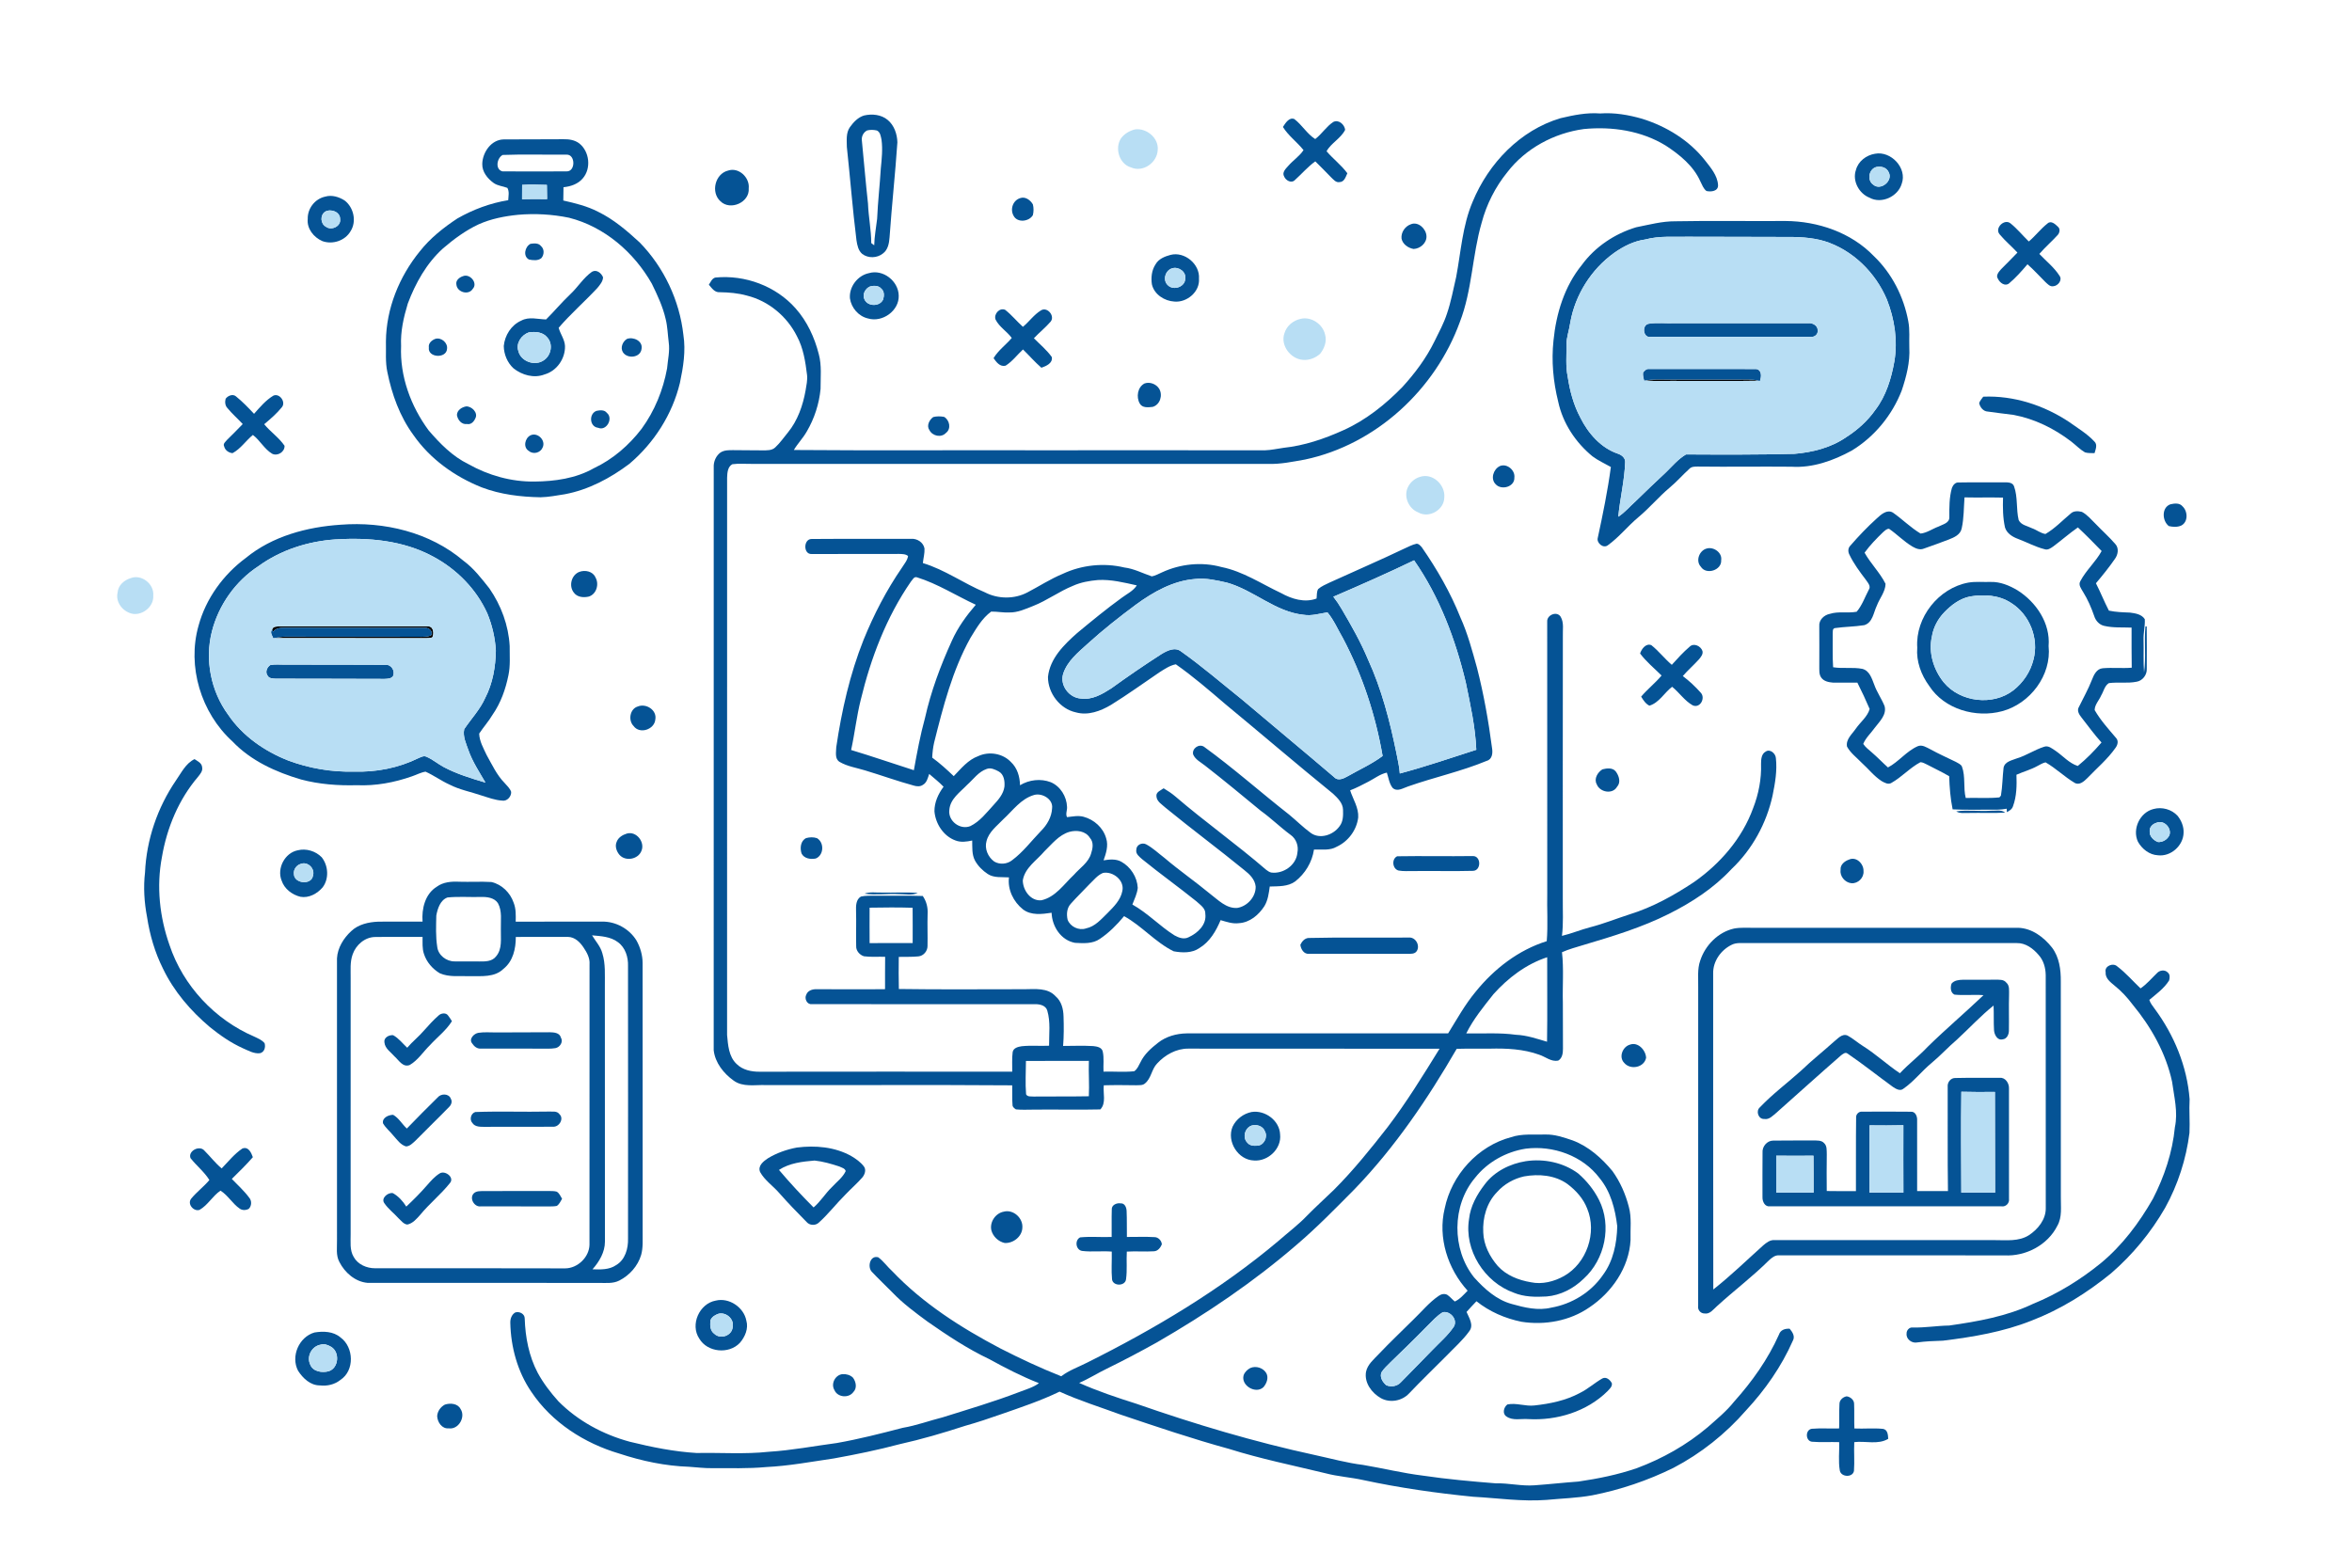 <?xml version="1.0" encoding="UTF-8" ?>
<!DOCTYPE svg PUBLIC "-//W3C//DTD SVG 1.1//EN" "http://www.w3.org/Graphics/SVG/1.1/DTD/svg11.dtd">
<svg width="1536pt" height="1024pt" viewBox="0 0 1536 1024" version="1.1" xmlns="http://www.w3.org/2000/svg">
<g id="#000000ff">
<path fill="#000000" opacity="1.00" d=" M 1074.61 248.59 C 1079.33 247.58 1084.20 247.95 1089.00 247.92 C 1104.33 247.96 1119.66 247.95 1135.00 247.92 C 1139.47 247.98 1144.05 247.52 1148.44 248.71 C 1131.63 249.01 1114.81 248.74 1098.00 248.83 C 1090.20 248.65 1082.38 249.18 1074.61 248.59 Z" />
<path fill="#000000" opacity="1.00" d=" M 177.69 411.27 C 178.26 408.91 181.06 409.25 182.92 409.15 C 215.22 409.14 247.53 409.12 279.83 409.16 C 283.20 409.32 283.56 413.97 282.34 416.34 C 280.97 416.82 279.51 416.85 278.08 416.86 C 245.21 416.78 212.34 416.88 179.48 416.79 C 181.93 416.23 184.43 415.86 186.95 415.85 C 216.32 416.02 245.70 415.81 275.07 415.97 C 277.32 415.86 279.82 416.09 281.78 414.75 C 282.71 411.84 279.67 409.63 276.97 410.10 C 246.97 409.99 216.95 410.15 186.94 410.01 C 183.87 410.01 180.41 409.87 178.37 412.62 C 178.20 412.29 177.86 411.61 177.69 411.27 Z" />
</g>
<g id="#055395ff">
<path fill="#055395" opacity="1.00" d=" M 1019.17 77.19 C 1027.63 75.21 1036.25 73.42 1045.00 74.11 C 1054.29 73.43 1063.56 75.03 1072.47 77.60 C 1088.24 82.54 1103.03 91.55 1113.36 104.61 C 1117.10 109.40 1121.63 114.55 1121.99 120.88 C 1122.21 124.95 1117.39 125.45 1114.42 124.76 C 1112.40 123.23 1111.59 120.73 1110.48 118.57 C 1105.98 108.39 1096.99 101.09 1087.89 95.14 C 1072.01 85.35 1052.68 82.50 1034.33 84.29 C 1014.98 86.92 996.39 96.87 984.40 112.43 C 976.54 122.13 970.77 133.51 967.59 145.58 C 961.42 166.87 961.43 189.58 953.36 210.36 C 937.35 254.49 898.50 290.40 852.24 300.17 C 844.23 301.58 836.17 303.32 827.99 303.01 C 715.66 303.00 603.33 303.00 491.00 303.01 C 486.76 303.08 482.49 302.66 478.27 303.22 C 475.19 304.86 474.96 308.88 474.85 311.96 C 474.86 433.32 474.79 554.68 474.83 676.04 C 475.44 682.61 475.89 690.14 481.03 694.96 C 484.92 698.87 490.61 700.07 495.95 700.04 C 550.98 699.96 606.01 699.98 661.05 700.01 C 661.14 695.75 660.76 691.46 661.33 687.23 C 661.78 684.49 664.89 683.74 667.22 683.39 C 673.15 682.76 679.14 683.34 685.11 683.06 C 685.06 675.42 686.14 667.54 683.94 660.11 C 682.98 656.75 679.10 655.89 676.05 655.92 C 627.40 655.96 578.73 655.91 530.08 655.91 C 526.97 656.19 525.16 652.21 526.56 649.69 C 527.49 647.07 530.44 646.11 532.99 646.14 C 547.99 646.14 562.99 646.30 577.99 646.12 C 578.01 639.07 577.95 632.02 578.05 624.97 C 573.45 624.82 568.81 625.25 564.25 624.64 C 561.45 623.81 558.99 621.04 559.14 618.02 C 558.95 610.34 559.28 602.65 559.05 594.97 C 558.94 591.69 559.00 587.53 562.20 585.64 C 565.39 584.87 568.72 585.16 571.99 585.07 C 582.20 585.17 592.41 584.89 602.62 585.25 C 605.01 588.67 606.05 592.82 605.79 596.97 C 605.56 603.95 605.88 610.94 605.73 617.92 C 605.75 621.23 603.14 624.39 599.79 624.70 C 595.53 625.16 591.23 624.90 586.95 625.04 C 586.85 632.02 586.85 639.01 587.01 646.00 C 614.33 646.42 641.67 646.13 668.99 646.15 C 675.88 646.12 684.14 645.03 689.30 650.69 C 693.20 653.96 694.47 659.14 694.56 664.03 C 694.78 670.42 694.78 676.83 694.28 683.20 C 700.82 683.18 707.38 682.91 713.92 683.29 C 716.27 683.54 719.45 684.02 720.14 686.76 C 721.13 691.08 720.41 695.59 720.66 699.99 C 727.33 699.80 734.04 700.42 740.69 699.74 C 742.80 698.38 743.65 695.88 744.83 693.79 C 747.31 688.58 751.73 684.68 756.20 681.18 C 761.48 676.99 768.27 675.10 774.95 675.00 C 831.88 674.96 888.80 675.04 945.73 674.97 C 951.46 665.72 956.73 656.12 963.73 647.74 C 975.79 632.81 991.66 620.53 1010.12 614.76 C 1010.99 604.20 1010.19 593.59 1010.45 583.00 C 1010.44 524.04 1010.37 465.07 1010.42 406.11 C 1010.06 401.71 1016.76 398.89 1019.21 402.87 C 1021.54 406.80 1020.44 411.66 1020.64 416.01 C 1020.50 473.00 1020.67 530.00 1020.60 587.00 C 1020.52 595.10 1021.07 603.23 1020.05 611.30 C 1026.36 609.80 1032.35 607.25 1038.64 605.63 C 1047.33 603.39 1055.67 600.01 1064.21 597.26 C 1079.26 592.61 1093.16 584.87 1106.24 576.19 C 1123.32 564.23 1137.72 547.69 1144.89 527.91 C 1148.48 518.72 1150.40 508.81 1150.07 498.93 C 1150.10 496.11 1150.25 492.55 1153.02 490.99 C 1155.88 488.89 1159.59 492.15 1159.76 495.20 C 1160.68 503.37 1159.25 511.57 1157.62 519.56 C 1153.66 537.79 1144.30 554.88 1130.72 567.72 C 1119.25 580.08 1104.91 589.41 1089.91 596.93 C 1072.22 605.82 1053.21 611.58 1034.29 617.20 C 1029.52 618.69 1024.64 619.92 1020.07 621.99 C 1021.32 632.94 1020.34 644.00 1020.64 655.00 C 1020.64 665.01 1020.71 675.03 1020.71 685.05 C 1020.71 687.88 1020.30 691.23 1017.58 692.80 C 1013.01 693.68 1009.27 690.25 1005.17 688.92 C 994.91 685.21 983.80 684.69 973.00 684.97 C 965.77 685.09 958.53 684.86 951.31 685.09 C 932.37 717.81 910.99 749.39 884.69 776.68 C 872.40 789.07 860.24 801.60 846.95 812.93 C 818.83 837.26 787.88 858.15 755.71 876.74 C 744.93 882.76 734.02 888.52 722.93 893.96 C 716.79 896.91 711.04 900.62 704.76 903.30 C 716.86 908.71 729.45 912.90 742.07 916.90 C 780.29 930.24 819.14 941.85 858.71 950.42 C 869.18 952.68 879.55 955.58 890.20 956.88 C 903.20 959.06 916.03 962.25 929.12 963.85 C 944.97 966.21 960.96 967.63 976.93 968.91 C 985.34 968.67 993.61 970.83 1002.04 970.19 C 1011.64 969.52 1021.21 968.43 1030.81 967.74 C 1043.72 965.85 1056.58 963.25 1068.94 959.00 C 1085.72 952.74 1101.55 943.82 1115.24 932.23 C 1121.23 926.91 1127.50 921.82 1132.50 915.51 C 1144.26 902.40 1154.58 887.87 1161.77 871.75 C 1162.76 868.64 1165.78 867.76 1168.75 867.90 C 1170.58 870.08 1172.46 872.89 1170.82 875.77 C 1163.43 892.56 1152.75 907.85 1140.27 921.26 C 1126.96 936.56 1110.82 949.40 1092.84 958.81 C 1076.06 967.07 1058.20 973.13 1039.84 976.72 C 1030.00 978.52 1019.98 978.75 1010.04 979.72 C 994.02 980.95 978.09 978.53 962.12 977.67 C 938.00 975.29 913.97 971.85 890.26 966.76 C 882.11 964.95 873.73 964.47 865.66 962.33 C 844.60 957.23 823.32 952.91 802.64 946.41 C 778.78 939.87 755.36 931.94 731.93 924.05 C 718.57 919.12 704.94 914.92 691.97 909.00 C 679.68 914.96 666.68 919.28 653.81 923.76 C 646.05 926.50 638.24 929.10 630.31 931.33 C 616.17 935.93 601.88 940.15 587.36 943.37 C 573.29 947.12 559.02 950.03 544.70 952.62 C 529.94 954.78 515.23 957.55 500.31 958.27 C 488.57 959.37 476.77 958.93 465.00 959.00 C 460.00 959.07 455.04 958.42 450.06 958.09 C 434.53 957.58 419.18 954.33 404.45 949.47 C 381.63 942.77 360.29 929.07 346.96 909.09 C 337.96 895.90 333.60 879.90 333.26 864.04 C 333.17 861.45 334.15 858.69 336.45 857.31 C 339.11 856.37 342.72 858.17 342.67 861.21 C 343.06 873.47 345.42 885.85 351.19 896.77 C 354.85 903.51 359.57 909.63 364.69 915.33 C 377.46 928.20 393.89 937.02 411.33 941.74 C 425.66 945.26 440.19 948.21 454.95 949.09 C 470.63 948.76 486.40 949.99 502.02 948.29 C 516.96 947.37 531.66 944.53 546.48 942.57 C 560.98 940.02 575.25 936.37 589.48 932.66 C 598.42 931.15 606.94 927.98 615.71 925.76 C 632.35 920.54 649.09 915.60 665.38 909.36 C 669.83 907.60 674.59 906.36 678.50 903.49 C 667.33 899.08 656.62 893.59 646.11 887.80 C 631.85 881.04 618.67 872.29 605.76 863.28 C 597.75 857.38 589.68 851.44 582.79 844.22 C 578.31 839.69 573.67 835.32 569.32 830.68 C 566.32 827.47 568.23 819.68 573.57 821.26 C 577.01 823.83 579.50 827.44 582.68 830.33 C 602.77 851.42 627.62 867.27 653.26 880.76 C 666.24 887.40 679.48 893.59 693.04 898.97 C 698.18 895.04 704.35 892.92 710.05 890.01 C 754.16 867.97 796.91 842.54 834.71 810.72 C 841.09 805.09 847.96 800.01 853.81 793.82 C 859.44 788.10 865.41 782.74 871.16 777.15 C 883.87 764.42 895.16 750.39 906.21 736.22 C 918.62 719.92 929.35 702.43 940.12 685.02 C 885.40 684.92 830.67 685.06 775.95 684.95 C 768.17 684.92 760.82 689.03 755.67 694.67 C 752.02 698.40 751.88 704.39 747.72 707.71 C 746.17 709.11 743.94 708.75 742.04 708.88 C 734.98 708.79 727.91 708.69 720.85 708.91 C 720.24 714.06 722.57 720.52 718.59 724.66 C 704.41 725.00 690.19 724.64 676.00 724.78 C 671.82 724.71 667.61 725.10 663.45 724.64 C 662.46 723.96 661.22 723.09 661.24 721.78 C 660.89 717.50 661.15 713.21 661.04 708.93 C 607.36 708.53 553.67 708.90 499.99 708.76 C 493.01 708.51 485.21 710.27 479.12 705.84 C 472.60 701.20 467.00 694.15 466.09 686.01 C 466.15 558.67 466.15 431.32 466.11 303.99 C 466.32 300.75 467.87 297.50 470.53 295.57 C 473.02 293.95 476.12 294.02 478.98 294.03 C 485.33 294.14 491.68 294.08 498.03 294.17 C 500.84 294.15 504.05 294.35 506.26 292.26 C 509.41 289.38 511.80 285.79 514.53 282.53 C 520.94 274.70 524.34 264.88 526.10 255.03 C 526.64 251.72 527.40 248.38 527.06 245.01 C 526.00 236.30 524.65 227.39 520.43 219.57 C 513.98 206.67 501.92 196.59 487.87 193.10 C 482.04 191.45 475.98 190.96 469.95 190.87 C 466.68 191.10 464.80 188.13 462.93 185.97 C 464.11 184.26 464.97 181.76 467.24 181.28 C 486.53 179.40 506.68 186.82 519.58 201.43 C 527.08 209.86 531.94 220.39 534.70 231.26 C 536.73 238.69 535.84 246.44 535.88 254.03 C 534.96 263.81 531.84 273.40 526.86 281.88 C 524.43 286.17 520.94 289.70 518.43 293.93 C 571.62 294.36 624.81 293.98 678.00 294.12 C 727.35 294.12 776.69 294.07 826.04 294.14 C 830.16 294.02 834.20 293.06 838.29 292.51 C 851.78 291.08 864.79 286.67 877.10 281.11 C 891.83 274.56 904.62 264.30 915.81 252.83 C 924.08 243.80 931.49 233.86 936.87 222.82 C 939.75 216.96 942.90 211.18 944.93 204.95 C 947.61 197.14 949.08 188.99 950.96 180.97 C 954.08 164.50 955.06 147.35 961.73 131.77 C 972.10 106.66 992.73 85.02 1019.17 77.19 M 567.90 592.89 C 567.82 600.60 567.90 608.31 567.91 616.03 C 577.28 615.92 586.65 616.07 596.03 616.01 C 596.10 608.32 596.02 600.63 596.00 592.94 C 586.63 592.65 577.26 592.72 567.90 592.89 M 975.34 649.37 C 968.89 657.53 962.18 665.68 957.55 675.04 C 968.37 675.22 979.25 674.41 990.02 675.91 C 997.02 676.18 1003.65 678.50 1010.31 680.45 C 1010.62 662.06 1010.33 643.65 1010.41 625.26 C 996.73 629.72 984.86 638.74 975.34 649.37 M 670.01 693.00 C 669.97 700.26 669.50 707.55 670.10 714.79 C 671.07 716.58 673.28 716.08 674.97 716.25 C 687.01 716.12 699.05 716.30 711.08 716.07 C 711.47 708.36 710.83 700.65 711.10 692.94 C 697.40 692.95 683.70 692.99 670.01 693.00 Z" />
<path fill="#055395" opacity="1.00" d=" M 564.36 75.42 C 569.52 74.25 575.48 74.80 579.68 78.31 C 583.97 81.83 585.89 87.53 586.05 92.95 C 584.65 113.65 582.38 134.30 580.94 155.01 C 580.66 158.83 579.90 163.21 576.57 165.60 C 572.79 168.64 566.99 168.83 563.11 165.89 C 560.49 163.68 559.81 160.10 559.32 156.88 C 556.79 136.65 555.25 116.31 553.05 96.04 C 553.01 91.70 552.39 86.84 555.03 83.07 C 557.38 79.79 560.36 76.58 564.36 75.42 M 566.30 85.19 C 563.80 86.44 562.45 89.24 562.87 91.98 C 564.23 105.62 565.34 119.31 566.85 132.94 C 567.17 141.59 568.95 150.13 568.99 158.79 C 569.47 159.15 570.44 159.87 570.92 160.23 C 571.04 154.41 572.16 148.68 572.82 142.91 C 573.28 131.90 574.58 120.96 575.23 109.96 C 575.84 103.78 576.52 97.52 575.69 91.32 C 575.23 89.13 574.94 86.34 572.68 85.24 C 570.60 84.75 568.37 84.68 566.30 85.19 Z" />
<path fill="#055395" opacity="1.00" d=" M 837.82 82.93 C 839.42 80.50 841.88 76.34 845.30 77.78 C 850.30 81.58 853.56 87.45 858.92 90.83 C 863.26 87.54 866.16 82.63 870.75 79.65 C 874.27 77.87 878.10 81.39 878.46 84.81 C 875.68 90.41 869.20 93.49 866.33 98.81 C 870.62 103.81 875.97 107.83 879.91 113.17 C 878.84 115.43 877.97 118.82 874.94 118.93 C 872.42 119.48 870.84 117.25 869.23 115.77 C 865.87 112.25 862.41 108.84 858.98 105.40 C 854.03 108.94 850.09 113.62 845.59 117.66 C 843.37 119.98 839.63 117.84 838.64 115.31 C 837.05 112.64 839.69 110.19 841.32 108.34 C 844.45 104.73 848.62 102.07 851.28 98.06 C 847.09 92.75 841.42 88.74 837.82 82.93 Z" />
<path fill="#055395" opacity="1.00" d=" M 314.95 107.00 C 315.15 99.44 320.83 91.20 328.94 91.06 C 341.97 90.96 354.99 91.06 368.02 90.94 C 371.61 90.85 375.40 91.45 378.32 93.69 C 385.02 98.99 386.22 110.07 380.56 116.55 C 377.47 120.22 372.64 121.83 368.00 122.29 C 367.93 125.18 367.90 128.08 367.87 130.97 C 375.64 132.75 383.49 134.62 390.61 138.33 C 400.78 143.27 409.43 150.71 417.69 158.31 C 433.56 174.54 443.81 196.25 446.30 218.79 C 447.94 229.25 446.19 239.84 444.03 250.09 C 439.09 270.67 427.12 289.36 411.00 303.00 C 398.52 312.38 384.32 319.94 368.86 322.83 C 363.61 323.64 358.37 324.69 353.05 324.81 C 340.03 324.58 326.87 323.02 314.63 318.36 C 296.97 311.33 280.82 299.78 269.92 284.06 C 261.08 272.00 255.92 257.59 252.97 243.04 C 251.55 236.45 252.21 229.69 252.03 223.01 C 252.22 201.57 260.71 180.69 274.17 164.16 C 280.94 155.57 289.62 148.69 298.70 142.70 C 308.97 136.84 320.20 132.65 331.90 130.76 C 332.02 128.10 332.76 125.16 331.34 122.72 C 328.41 121.59 325.09 121.41 322.46 119.58 C 318.39 116.67 314.78 112.27 314.95 107.00 M 328.27 101.21 C 324.46 103.24 323.19 110.65 328.12 111.94 C 342.08 112.07 356.06 111.97 370.02 111.94 C 375.94 112.14 375.86 100.82 370.03 101.01 C 356.11 101.15 342.16 100.66 328.27 101.21 M 340.98 120.78 C 340.99 123.89 340.96 126.99 340.94 130.10 C 346.38 129.92 351.83 130.00 357.28 130.07 C 357.25 126.97 357.20 123.88 357.14 120.78 C 351.75 120.63 346.36 120.41 340.98 120.78 M 338.35 140.30 C 329.53 141.18 320.69 142.90 312.56 146.54 C 304.04 150.54 296.40 156.15 289.29 162.27 C 278.56 171.97 271.35 184.88 266.31 198.30 C 263.60 207.27 261.47 216.57 261.94 226.01 C 261.07 245.76 268.28 265.32 279.91 281.10 C 287.31 289.73 295.53 298.12 305.89 303.16 C 318.99 310.53 333.93 314.75 349.01 314.55 C 362.30 314.43 376.06 312.53 387.78 305.86 C 400.16 300.05 410.75 290.87 419.03 280.06 C 427.51 268.43 433.05 254.80 435.64 240.68 C 436.12 235.02 437.53 229.35 436.72 223.66 C 436.06 218.55 435.97 213.36 434.71 208.35 C 432.85 200.26 429.30 192.70 425.67 185.27 C 414.02 164.79 394.75 148.09 371.65 142.23 C 360.71 139.98 349.47 139.33 338.35 140.30 Z" />
<path fill="#055395" opacity="1.00" d=" M 1224.47 100.43 C 1234.84 98.40 1245.67 109.77 1241.95 119.99 C 1239.53 128.38 1228.69 133.45 1220.90 129.13 C 1214.05 126.44 1209.53 118.11 1212.04 111.00 C 1213.52 105.32 1218.81 101.35 1224.47 100.43 M 1225.26 109.11 C 1220.39 110.55 1219.16 117.81 1223.39 120.66 C 1228.17 124.81 1236.37 118.14 1233.48 112.59 C 1232.13 109.37 1228.42 108.36 1225.26 109.11 Z" />
<path fill="#055395" opacity="1.00" d=" M 475.44 111.43 C 482.44 109.03 489.73 115.98 488.96 123.02 C 489.73 132.17 476.94 137.83 470.50 131.47 C 464.03 125.69 466.97 113.54 475.44 111.43 Z" />
<path fill="#055395" opacity="1.00" d=" M 212.38 128.43 C 216.71 127.15 221.38 128.60 225.07 130.96 C 230.97 135.44 233.02 144.58 228.99 150.94 C 225.43 157.23 217.18 159.93 210.50 157.48 C 204.91 155.06 200.30 149.36 200.97 143.01 C 200.77 136.19 205.69 129.85 212.38 128.43 M 212.37 138.25 C 208.93 140.56 209.22 146.16 212.87 148.12 C 216.50 150.82 222.86 147.77 222.11 143.05 C 222.18 138.37 216.08 136.17 212.37 138.25 Z" />
<path fill="#055395" opacity="1.00" d=" M 666.43 129.35 C 669.69 128.28 672.99 130.78 674.53 133.50 C 675.11 135.78 675.09 138.25 674.53 140.53 C 672.06 144.79 664.46 145.69 661.97 141.01 C 659.47 136.70 661.49 130.74 666.43 129.35 Z" />
<path fill="#055395" opacity="1.00" d=" M 1068.48 148.46 C 1076.94 146.80 1085.34 144.48 1094.04 144.54 C 1118.03 144.07 1142.02 144.53 1166.01 144.35 C 1187.13 144.47 1208.88 151.83 1223.73 167.27 C 1235.53 178.56 1243.25 193.80 1246.22 209.79 C 1247.34 215.45 1246.70 221.24 1246.90 226.96 C 1247.45 236.56 1244.96 246.02 1241.95 255.05 C 1235.72 271.17 1224.12 285.35 1209.31 294.32 C 1197.34 300.87 1183.81 305.74 1169.98 304.86 C 1149.64 304.66 1129.30 305.01 1108.96 304.76 C 1106.95 304.77 1104.71 304.66 1103.24 306.25 C 1098.88 310.20 1095.00 314.67 1090.48 318.45 C 1083.23 324.52 1077.19 331.85 1069.91 337.88 C 1063.00 343.65 1057.38 350.86 1050.05 356.14 C 1047.06 358.52 1042.48 354.64 1043.45 351.29 C 1046.75 335.97 1049.92 320.59 1052.00 305.04 C 1047.97 302.74 1043.68 300.85 1039.96 298.05 C 1028.93 289.00 1020.59 276.40 1017.60 262.37 C 1014.36 249.38 1013.09 235.80 1014.52 222.47 C 1016.25 204.80 1021.70 186.97 1033.06 173.03 C 1041.69 161.20 1054.51 152.68 1068.48 148.46 M 1074.46 156.43 C 1067.04 157.43 1060.21 160.90 1054.16 165.17 C 1039.21 175.89 1028.70 192.52 1025.49 210.64 C 1024.86 215.46 1023.03 220.10 1023.00 224.99 C 1023.12 232.02 1022.35 239.13 1023.81 246.07 C 1025.20 255.33 1027.64 264.52 1032.08 272.81 C 1037.21 283.12 1045.51 292.63 1056.69 296.39 C 1059.10 297.22 1061.49 299.11 1061.33 301.94 C 1060.91 313.89 1057.97 325.61 1056.84 337.50 C 1061.18 334.72 1064.47 330.69 1068.29 327.29 C 1074.66 320.99 1081.21 314.88 1087.73 308.73 C 1092.01 304.60 1095.88 299.87 1101.08 296.83 C 1124.67 296.96 1148.32 297.04 1171.92 296.44 C 1183.72 295.43 1195.76 292.43 1205.61 285.61 C 1213.03 280.89 1219.68 274.93 1224.74 267.71 C 1231.74 258.56 1235.15 247.23 1237.14 236.03 C 1239.43 222.47 1237.27 208.45 1232.29 195.72 C 1224.87 178.08 1209.92 163.27 1191.49 157.51 C 1182.90 154.97 1173.89 154.69 1165.01 154.78 C 1144.34 154.65 1123.67 154.75 1103.00 154.64 C 1093.48 154.86 1083.76 153.90 1074.46 156.43 Z" />
<path fill="#055395" opacity="1.00" d=" M 1305.88 153.06 C 1302.39 148.99 1309.01 142.57 1313.03 145.94 C 1317.38 149.45 1320.93 153.84 1324.94 157.73 C 1329.25 154.10 1332.65 149.50 1337.09 146.03 C 1339.41 143.77 1342.23 146.42 1343.96 148.12 C 1345.65 149.51 1345.08 152.26 1343.66 153.64 C 1339.84 157.85 1335.50 161.55 1331.81 165.87 C 1336.26 170.55 1341.48 174.63 1344.99 180.12 C 1347.06 182.98 1343.94 186.78 1340.91 186.97 C 1338.73 187.36 1337.22 185.50 1335.78 184.23 C 1331.89 180.35 1328.19 176.26 1324.07 172.61 C 1320.33 177.01 1316.47 181.38 1312.05 185.11 C 1309.40 187.27 1305.99 184.71 1304.81 182.15 C 1303.15 179.89 1305.39 177.52 1306.83 175.85 C 1310.37 172.22 1314.03 168.70 1317.51 164.99 C 1313.75 160.90 1309.42 157.34 1305.88 153.06 Z" />
<path fill="#055395" opacity="1.00" d=" M 921.45 146.45 C 926.23 144.55 931.31 149.44 931.57 154.13 C 931.85 158.74 927.51 162.45 923.15 162.62 C 919.60 162.00 915.99 159.51 915.28 155.80 C 914.87 151.75 917.61 147.75 921.45 146.45 Z" />
<path fill="#055395" opacity="1.00" d=" M 346.44 159.26 C 348.76 158.93 351.66 158.62 353.29 160.72 C 355.60 162.67 355.43 166.37 353.58 168.57 C 351.37 170.45 348.14 170.03 345.51 169.54 C 341.38 167.43 342.77 161.13 346.44 159.26 Z" />
<path fill="#055395" opacity="1.00" d=" M 764.44 166.49 C 773.58 164.12 783.73 172.53 783.00 182.00 C 783.70 190.53 775.17 197.72 766.97 196.98 C 760.46 196.62 753.80 192.37 752.26 185.76 C 751.60 181.30 752.10 176.52 754.63 172.68 C 756.62 169.10 760.67 167.49 764.44 166.49 M 765.43 175.28 C 760.93 176.64 759.14 183.07 762.68 186.30 C 766.39 190.05 774.07 187.39 774.03 181.94 C 774.74 177.41 769.49 173.92 765.43 175.28 Z" />
<path fill="#055395" opacity="1.00" d=" M 386.58 177.52 C 389.60 175.78 392.71 178.36 393.83 181.14 C 393.73 183.89 391.76 186.07 390.13 188.11 C 381.89 196.95 372.72 204.94 364.84 214.10 C 365.91 218.18 368.80 221.71 368.98 226.04 C 369.19 234.28 363.62 242.33 355.60 244.59 C 348.74 247.24 340.95 245.04 335.38 240.62 C 331.35 236.95 329.07 231.44 328.99 226.03 C 329.64 219.08 333.87 212.29 340.39 209.44 C 345.43 206.66 351.25 208.54 356.63 208.66 C 361.97 203.34 366.82 197.52 372.31 192.31 C 377.34 187.65 380.93 181.50 386.58 177.52 M 345.25 217.15 C 340.54 218.85 336.86 224.08 338.47 229.15 C 340.06 236.19 349.49 239.43 355.23 235.25 C 359.94 232.12 361.34 224.81 357.47 220.49 C 354.57 216.81 349.54 216.44 345.25 217.15 Z" />
<path fill="#055395" opacity="1.00" d=" M 567.39 178.43 C 576.66 175.65 586.72 183.55 586.92 193.04 C 587.29 202.96 576.29 210.79 566.95 208.04 C 560.73 206.67 555.95 201.11 555.06 194.89 C 554.42 187.38 560.05 179.97 567.39 178.43 M 568.24 187.10 C 565.13 188.37 562.96 192.28 564.51 195.47 C 566.54 200.33 574.58 200.44 576.75 195.60 C 577.46 193.27 577.60 190.18 575.49 188.52 C 573.74 186.43 570.66 186.47 568.24 187.10 Z" />
<path fill="#055395" opacity="1.00" d=" M 302.44 180.36 C 306.92 178.60 312.26 184.90 308.74 188.68 C 306.05 193.07 298.52 190.90 298.06 185.92 C 297.43 183.12 300.06 181.09 302.44 180.36 Z" />
<path fill="#055395" opacity="1.00" d=" M 650.15 208.70 C 648.86 205.09 652.87 200.70 656.47 202.41 C 660.67 205.70 664.05 209.92 668.03 213.48 C 672.12 210.11 675.21 205.55 679.77 202.77 C 683.86 200.11 689.16 206.35 686.14 210.08 C 682.78 213.98 678.72 217.20 675.19 220.94 C 679.15 224.95 683.62 228.61 686.90 233.22 C 687.61 237.30 683.19 239.11 680.10 240.21 C 675.82 236.50 672.12 232.21 668.08 228.26 C 664.28 231.76 661.13 236.10 656.72 238.86 C 653.09 239.81 650.64 236.53 648.86 233.94 C 651.94 228.79 656.91 225.28 660.74 220.76 C 657.63 216.46 652.57 213.60 650.15 208.70 Z" />
<path fill="#055395" opacity="1.00" d=" M 1076.54 211.50 C 1082.27 210.52 1088.19 211.40 1094.00 211.10 C 1123.00 211.07 1152.01 211.12 1181.01 211.09 C 1183.82 210.81 1187.37 212.82 1187.03 215.98 C 1187.39 218.21 1185.09 220.25 1182.94 219.99 C 1147.96 220.02 1112.99 219.98 1078.02 220.01 C 1073.12 221.05 1071.99 212.51 1076.54 211.50 Z" />
<path fill="#055395" opacity="1.00" d=" M 284.42 221.30 C 288.26 220.27 292.53 223.93 291.94 227.93 C 291.45 234.40 279.22 233.69 280.07 227.00 C 279.60 224.19 282.02 222.13 284.42 221.30 Z" />
<path fill="#055395" opacity="1.00" d=" M 409.46 221.37 C 413.68 219.82 419.95 222.76 418.97 227.89 C 418.33 233.67 409.77 234.61 406.84 230.14 C 404.93 227.17 406.61 223.07 409.46 221.37 Z" />
<path fill="#055395" opacity="1.00" d=" M 1073.03 243.33 C 1074.02 242.10 1075.29 240.74 1077.06 241.02 C 1100.32 241.00 1123.58 240.96 1146.85 241.04 C 1150.66 241.58 1150.43 246.12 1149.31 248.91 L 1148.44 248.71 C 1144.05 247.52 1139.47 247.98 1135.00 247.92 C 1119.66 247.95 1104.33 247.96 1089.00 247.92 C 1084.20 247.95 1079.33 247.58 1074.61 248.59 L 1073.73 248.74 C 1073.30 246.97 1072.74 245.17 1073.03 243.33 Z" />
<path fill="#055395" opacity="1.00" d=" M 747.51 250.45 C 750.94 249.25 755.16 250.87 757.04 253.98 C 759.50 258.17 757.60 264.42 752.73 265.78 C 749.86 266.08 746.02 266.59 744.35 263.60 C 741.88 259.37 742.87 252.79 747.51 250.45 Z" />
<path fill="#055395" opacity="1.00" d=" M 147.35 260.46 C 148.78 258.49 151.96 257.13 154.06 258.87 C 158.33 262.32 162.16 266.30 165.91 270.30 C 169.74 266.00 173.53 261.43 178.53 258.43 C 182.57 256.62 186.92 262.63 184.05 266.03 C 180.69 270.17 176.61 273.68 172.53 277.11 C 176.64 282.10 182.18 285.81 185.83 291.17 C 186.02 295.19 181.26 298.18 177.71 296.37 C 172.60 293.30 169.81 287.63 165.15 284.10 C 160.54 287.85 157.19 293.16 151.86 296.00 C 149.36 295.77 146.99 294.12 146.39 291.59 C 145.44 289.83 147.32 288.54 148.28 287.31 C 151.72 283.89 155.19 280.51 158.52 276.99 C 155.23 273.46 151.57 270.25 148.50 266.52 C 146.96 264.89 146.82 262.53 147.35 260.46 Z" />
<path fill="#055395" opacity="1.00" d=" M 1295.18 259.11 C 1315.05 258.25 1334.86 264.70 1351.33 275.67 C 1356.91 279.68 1362.97 283.25 1367.69 288.32 C 1369.99 290.39 1368.55 293.54 1367.87 295.99 C 1365.76 295.89 1363.60 296.12 1361.59 295.47 C 1358.29 293.53 1355.63 290.71 1352.62 288.39 C 1341.57 279.92 1328.73 273.59 1315.01 271.01 C 1309.36 270.39 1303.74 269.53 1298.11 268.83 C 1295.18 268.70 1292.99 265.93 1292.52 263.22 C 1293.11 261.68 1294.22 260.43 1295.18 259.11 Z" />
<path fill="#055395" opacity="1.00" d=" M 304.33 265.47 C 307.96 265.19 312.45 269.58 310.41 273.29 C 309.47 275.45 307.58 277.50 305.00 276.96 C 301.44 277.50 298.82 274.20 298.40 270.99 C 298.58 267.87 301.53 266.01 304.33 265.47 Z" />
<path fill="#055395" opacity="1.00" d=" M 389.50 268.38 C 391.80 267.90 394.71 267.56 396.32 269.68 C 400.72 273.25 396.05 281.78 390.63 279.43 C 384.96 278.81 384.43 270.32 389.50 268.38 Z" />
<path fill="#055395" opacity="1.00" d=" M 609.45 272.41 C 611.76 271.82 614.25 271.86 616.59 272.31 C 620.17 274.41 621.35 280.11 617.76 282.79 C 614.67 286.11 608.96 284.84 606.98 280.97 C 604.92 278.08 606.90 274.24 609.45 272.41 Z" />
<path fill="#055395" opacity="1.00" d=" M 346.46 284.34 C 351.17 282.16 356.61 287.70 354.37 292.30 C 353.01 295.77 348.30 297.02 345.43 294.60 C 341.45 292.31 342.73 286.19 346.46 284.34 Z" />
<path fill="#055395" opacity="1.00" d=" M 979.52 304.43 C 984.08 302.48 989.64 307.16 988.97 311.97 C 989.26 318.01 980.50 320.46 976.75 316.29 C 973.22 312.76 975.27 306.44 979.52 304.43 Z" />
<path fill="#055395" opacity="1.00" d=" M 1274.73 318.70 C 1275.42 316.89 1276.94 314.96 1279.10 315.15 C 1289.06 314.95 1299.04 315.14 1309.01 315.05 C 1311.28 315.04 1314.47 315.06 1315.31 317.71 C 1317.83 324.75 1316.60 332.46 1318.31 339.68 C 1319.87 343.00 1323.97 343.51 1326.95 345.02 C 1329.97 346.05 1332.64 348.33 1335.80 348.80 C 1341.98 345.22 1346.92 339.91 1352.38 335.37 C 1354.31 333.58 1357.22 333.78 1359.61 334.35 C 1363.22 336.24 1365.80 339.52 1368.69 342.31 C 1372.91 346.75 1377.53 350.81 1381.52 355.46 C 1383.94 358.18 1383.16 362.42 1381.12 365.13 C 1377.31 370.64 1373.09 375.87 1368.77 380.98 C 1371.77 386.85 1374.20 392.99 1377.23 398.85 C 1381.74 399.82 1386.34 399.95 1390.94 400.13 C 1394.45 400.59 1398.60 401.18 1400.68 404.44 C 1400.95 408.98 1399.69 413.45 1399.86 418.00 C 1400.07 425.08 1399.63 432.19 1400.20 439.26 C 1401.60 429.31 1400.18 419.19 1401.11 409.18 L 1401.93 409.18 C 1401.94 418.46 1402.09 427.74 1401.97 437.02 C 1402.10 440.87 1399.21 444.67 1395.36 445.29 C 1389.38 446.50 1383.24 445.42 1377.23 446.20 C 1374.41 447.92 1373.84 451.58 1372.20 454.24 C 1370.86 457.44 1367.96 460.24 1367.94 463.82 C 1371.77 470.48 1377.00 476.23 1381.95 482.07 C 1383.69 483.94 1382.93 486.70 1381.54 488.52 C 1376.36 495.90 1369.39 501.73 1363.20 508.21 C 1361.04 510.35 1357.96 513.24 1354.77 511.29 C 1348.13 507.34 1342.58 501.78 1335.87 497.96 C 1333.90 498.39 1332.20 499.52 1330.44 500.41 C 1326.13 502.79 1321.34 504.05 1316.87 506.05 C 1317.10 512.93 1317.05 520.06 1314.62 526.60 C 1314.05 528.55 1312.28 529.61 1310.61 530.49 C 1310.58 529.93 1310.53 528.80 1310.50 528.24 C 1306.38 529.10 1302.16 528.88 1298.00 528.89 C 1290.39 528.83 1282.78 529.07 1275.19 528.66 C 1273.73 521.55 1273.16 514.26 1272.94 507.02 C 1268.26 504.24 1263.29 501.99 1258.50 499.42 C 1257.08 498.80 1255.70 497.86 1254.13 497.87 C 1247.27 501.52 1242.02 507.54 1235.25 511.36 C 1233.14 512.73 1230.70 511.24 1228.82 510.21 C 1223.82 506.97 1220.17 502.16 1215.78 498.22 C 1212.50 494.81 1208.51 491.89 1206.22 487.69 C 1205.29 482.95 1209.55 479.50 1211.95 475.97 C 1214.90 471.69 1219.58 468.18 1221.00 463.11 C 1218.53 457.29 1215.81 451.54 1212.97 445.88 C 1207.65 445.86 1202.33 445.97 1197.02 445.88 C 1194.26 445.66 1191.05 445.03 1189.38 442.60 C 1187.80 440.40 1188.18 437.56 1188.11 435.02 C 1188.24 426.35 1188.06 417.68 1188.10 409.02 C 1187.74 404.96 1191.23 401.69 1194.99 400.97 C 1200.69 399.16 1206.74 400.66 1212.52 399.58 C 1216.05 395.46 1217.85 390.12 1220.37 385.35 C 1222.13 382.87 1219.72 380.58 1218.41 378.57 C 1214.47 373.39 1210.55 368.12 1207.75 362.24 C 1206.76 360.35 1206.82 357.96 1208.39 356.41 C 1213.79 350.18 1219.51 344.19 1225.63 338.65 C 1228.36 336.16 1232.24 332.54 1236.15 334.80 C 1242.36 339.12 1247.74 344.63 1254.27 348.52 C 1258.42 348.06 1262.03 345.39 1265.93 343.96 C 1268.58 342.55 1273.00 341.77 1273.04 338.01 C 1273.02 331.55 1272.92 324.96 1274.73 318.70 M 1282.94 324.89 C 1282.44 331.64 1282.59 338.53 1281.10 345.15 C 1280.28 349.34 1276.05 351.09 1272.52 352.47 C 1267.12 354.47 1261.75 356.53 1256.32 358.37 C 1253.80 359.40 1251.18 358.29 1249.00 357.05 C 1243.45 353.78 1238.97 349.05 1233.69 345.42 C 1232.04 345.31 1230.86 346.74 1229.70 347.67 C 1225.40 351.84 1221.19 356.14 1217.68 361.01 C 1221.67 368.17 1227.74 374.03 1231.38 381.35 C 1231.27 386.61 1227.44 390.85 1225.68 395.64 C 1223.50 400.10 1223.03 406.68 1217.47 408.35 C 1211.11 409.38 1204.62 409.34 1198.25 410.27 C 1196.55 410.66 1197.01 412.69 1196.87 413.96 C 1196.98 421.25 1196.64 428.55 1197.14 435.84 C 1203.46 436.88 1209.93 435.66 1216.21 436.89 C 1220.90 438.06 1222.39 443.12 1223.94 447.08 C 1225.67 452.06 1228.81 456.39 1230.76 461.27 C 1232.21 466.94 1227.45 471.27 1224.36 475.36 C 1221.86 478.87 1218.46 481.89 1216.81 485.92 C 1218.29 488.16 1220.50 489.76 1222.49 491.53 C 1226.12 494.63 1229.39 498.12 1232.96 501.29 C 1240.08 497.53 1245.02 490.63 1252.46 487.40 C 1255.33 486.24 1258.10 488.19 1260.61 489.41 C 1266.04 492.41 1271.72 494.94 1277.30 497.66 C 1278.69 498.52 1280.53 499.12 1281.27 500.72 C 1283.71 507.31 1282.05 514.51 1283.74 521.22 C 1291.07 521.00 1298.44 521.59 1305.75 520.85 C 1305.99 520.56 1306.48 519.98 1306.73 519.69 C 1307.76 513.65 1307.75 507.48 1308.46 501.41 C 1309.33 497.32 1314.09 496.63 1317.36 495.29 C 1323.45 493.42 1328.79 489.74 1334.84 487.81 C 1337.71 486.69 1340.24 489.05 1342.50 490.49 C 1347.27 493.77 1351.28 498.54 1356.91 500.32 C 1362.56 495.75 1367.67 490.50 1372.41 485.00 C 1367.72 479.82 1363.65 474.14 1359.34 468.66 C 1357.81 466.73 1356.16 464.17 1357.68 461.74 C 1360.53 455.88 1363.78 450.20 1366.13 444.10 C 1367.41 440.84 1369.22 436.82 1373.24 436.49 C 1379.52 435.95 1385.85 436.66 1392.15 436.14 C 1392.08 427.41 1391.99 418.68 1392.05 409.95 C 1386.10 409.70 1380.05 410.19 1374.21 408.82 C 1370.97 408.13 1368.58 405.44 1367.64 402.36 C 1365.73 396.90 1363.46 391.55 1360.38 386.65 C 1359.20 384.54 1357.12 382.10 1358.59 379.60 C 1362.33 372.45 1368.64 367.03 1372.50 359.92 C 1367.42 354.69 1362.32 349.48 1356.99 344.51 C 1351.43 348.39 1346.34 352.87 1340.92 356.92 C 1339.28 358.06 1337.38 359.48 1335.28 358.75 C 1329.24 357.23 1323.72 354.20 1317.92 352.02 C 1314.32 350.71 1310.62 348.43 1309.40 344.59 C 1307.96 338.18 1307.91 331.57 1308.10 325.03 C 1299.71 324.82 1291.32 325.09 1282.94 324.89 Z" />
<path fill="#055395" opacity="1.00" d=" M 1417.41 329.40 C 1420.01 328.79 1423.41 328.37 1425.32 330.73 C 1428.85 333.97 1429.10 341.09 1424.36 343.35 C 1421.88 344.41 1418.96 344.24 1416.40 343.64 C 1411.96 340.28 1411.54 331.46 1417.41 329.40 Z" />
<path fill="#055395" opacity="1.00" d=" M 222.53 342.74 C 250.82 340.54 280.75 347.63 302.68 366.29 C 309.40 371.23 314.49 377.90 319.62 384.38 C 327.26 395.41 332.12 408.53 332.85 421.97 C 332.78 428.33 333.38 434.78 332.04 441.05 C 330.21 450.13 327.06 459.06 321.76 466.73 C 319.16 471.12 315.74 474.94 312.93 479.18 C 313.09 484.17 315.72 488.69 317.78 493.13 C 321.34 499.45 324.40 506.23 329.56 511.46 C 331.11 513.26 333.05 514.94 333.82 517.25 C 334.01 520.25 331.13 523.54 327.97 522.95 C 323.29 522.67 318.87 520.96 314.43 519.60 C 307.45 517.21 300.09 515.86 293.49 512.45 C 288.09 510.02 283.30 506.45 277.91 504.05 C 274.81 504.52 272.02 506.10 269.07 507.08 C 257.53 511.16 245.25 513.43 233.00 512.89 C 220.82 513.21 208.51 512.32 196.71 509.18 C 180.17 504.34 163.79 496.91 151.76 484.24 C 131.32 465.68 122.06 435.30 129.68 408.63 C 134.46 390.97 145.85 375.33 160.49 364.48 C 177.84 350.23 200.48 344.19 222.53 342.74 M 168.82 369.79 C 153.82 379.54 142.81 395.15 138.38 412.46 C 133.67 431.01 137.70 451.47 149.03 466.89 C 158.42 480.77 172.78 490.69 188.22 496.77 C 201.85 501.85 216.47 504.36 231.00 504.00 C 245.48 504.48 260.19 501.66 273.22 495.23 C 274.88 494.55 276.77 493.40 278.57 494.33 C 282.61 496.06 285.97 499.00 289.84 501.06 C 298.42 505.61 307.76 508.44 317.04 511.18 C 313.04 504.30 308.58 497.60 305.92 490.05 C 304.40 485.65 302.12 481.05 303.16 476.28 C 307.74 469.47 313.54 463.42 316.91 455.82 C 321.81 446.32 323.63 435.60 323.83 425.00 C 323.34 416.69 321.43 408.44 318.28 400.74 C 311.07 384.72 298.05 371.58 282.58 363.40 C 263.27 352.98 240.62 350.98 219.06 352.34 C 201.17 353.56 183.41 359.19 168.82 369.79 Z" />
<path fill="#055395" opacity="1.00" d=" M 530.10 361.88 C 524.46 362.21 524.63 352.02 530.05 352.06 C 551.72 351.88 573.40 352.05 595.07 351.97 C 598.97 351.67 603.02 354.29 603.75 358.25 C 603.93 361.46 603.00 364.61 602.69 367.79 C 617.10 372.14 629.38 381.13 643.18 386.89 C 651.72 391.35 662.46 391.46 671.01 386.93 C 678.66 382.95 685.91 378.19 693.90 374.89 C 706.36 369.00 720.84 367.48 734.25 370.68 C 740.58 371.44 746.24 374.48 752.19 376.48 C 754.55 376.10 756.63 374.78 758.82 373.88 C 770.84 368.29 784.89 366.85 797.71 370.38 C 811.76 373.20 823.80 381.37 836.59 387.37 C 843.56 391.26 851.98 393.86 859.80 390.96 C 860.07 388.90 859.76 386.62 860.83 384.78 C 863.04 382.84 865.83 381.75 868.43 380.47 C 884.68 373.03 901.11 366.00 917.23 358.28 C 919.79 357.17 922.27 355.75 925.03 355.17 C 926.55 355.06 927.59 356.46 928.52 357.47 C 938.46 371.79 947.21 387.00 953.70 403.22 C 958.51 413.82 961.47 425.10 964.59 436.28 C 969.00 453.51 972.10 471.06 974.40 488.69 C 974.93 491.82 974.59 495.94 970.95 496.97 C 954.32 503.88 936.60 507.71 919.64 513.67 C 916.42 514.69 912.46 517.51 909.43 514.60 C 907.22 511.77 906.81 507.98 905.68 504.66 C 901.20 505.64 897.59 508.57 893.59 510.61 C 889.70 512.63 885.82 514.68 881.72 516.24 C 883.60 522.09 887.39 527.60 886.99 533.97 C 886.00 542.19 880.50 549.59 872.99 553.06 C 868.48 555.74 863.08 554.74 858.11 554.93 C 856.88 563.19 852.35 570.67 845.79 575.78 C 841.00 579.24 834.82 578.86 829.23 579.07 C 828.62 583.43 828.07 587.97 825.76 591.82 C 822.06 597.61 816.19 602.61 809.06 603.01 C 804.93 603.56 801.01 602.14 797.13 601.03 C 794.15 608.13 790.07 615.19 783.27 619.27 C 778.41 622.66 772.02 622.40 766.48 621.38 C 754.50 615.51 745.74 604.81 734.09 598.42 C 729.48 604.01 724.30 609.22 718.28 613.28 C 713.56 616.59 707.53 616.15 702.07 615.86 C 692.86 614.20 687.05 605.15 686.76 596.20 C 680.56 597.12 673.34 598.10 668.03 593.97 C 661.85 589.05 657.93 581.08 658.92 573.10 C 654.29 572.77 649.19 573.58 645.09 570.91 C 641.73 568.70 638.76 565.75 636.79 562.24 C 634.58 558.20 635.02 553.45 634.91 549.02 C 631.32 549.79 627.51 550.36 623.99 548.99 C 616.14 546.16 610.94 538.07 610.25 529.93 C 610.20 524.06 612.75 518.52 616.21 513.89 C 613.30 510.85 609.97 508.28 606.81 505.53 C 605.93 508.13 605.27 511.28 602.65 512.70 C 600.93 513.89 598.77 513.72 596.86 513.17 C 586.07 510.24 575.55 506.40 564.84 503.19 C 559.31 501.49 553.39 500.64 548.34 497.68 C 545.00 495.68 546.08 491.27 546.13 488.04 C 549.66 464.15 555.02 440.41 563.96 417.93 C 570.65 401.45 578.86 385.58 588.94 370.92 C 590.43 368.45 592.60 366.12 593.02 363.18 C 591.35 361.79 589.07 361.90 587.04 361.82 C 568.06 361.89 549.08 361.89 530.10 361.88 M 870.75 389.78 C 872.75 392.32 874.57 395.01 876.19 397.81 C 882.45 408.46 888.58 419.25 893.35 430.66 C 902.29 450.14 907.67 471.02 911.95 491.96 C 912.74 496.37 913.90 500.74 914.16 505.24 C 931.00 500.74 947.51 495.07 964.11 489.75 C 963.50 474.86 960.22 460.25 957.23 445.69 C 950.49 417.57 940.10 389.84 923.49 366.00 C 906.11 374.37 888.47 382.15 870.75 389.78 M 594.87 379.91 C 578.85 403.10 568.69 429.87 562.11 457.14 C 559.40 467.93 558.22 479.03 555.83 489.89 C 569.58 494.01 583.13 498.75 596.81 503.09 C 598.88 491.67 600.97 480.24 604.06 469.05 C 607.94 451.63 614.21 434.84 621.59 418.62 C 625.45 409.94 631.08 402.20 637.25 395.02 C 624.43 389.09 612.39 381.32 598.84 377.10 C 596.87 376.41 595.95 378.75 594.87 379.91 M 780.37 378.20 C 766.14 379.34 753.24 386.60 741.93 394.87 C 731.06 402.94 720.41 411.32 710.39 420.42 C 704.11 426.14 696.88 431.87 694.27 440.29 C 692.08 447.82 698.28 455.83 705.92 456.28 C 713.20 457.33 719.84 453.40 725.72 449.64 C 736.38 441.93 747.25 434.48 758.32 427.36 C 762.13 425.02 767.34 422.30 771.44 425.61 C 785.18 435.34 797.93 446.40 811.08 456.91 C 831.11 473.90 851.37 490.62 871.34 507.68 C 873.82 510.33 877.51 508.53 880.11 507.05 C 887.74 502.69 895.87 499.08 902.93 493.80 C 898.32 467.06 889.71 440.92 877.04 416.89 C 873.71 411.24 871.14 405.05 866.91 399.99 C 861.75 400.78 856.59 402.44 851.32 401.58 C 832.83 399.67 818.88 385.55 801.41 380.61 C 794.53 379.04 787.47 377.39 780.37 378.20 M 700.64 382.68 C 691.66 386.32 683.82 392.22 674.80 395.78 C 669.74 397.78 664.60 400.20 659.03 400.05 C 655.10 400.25 651.21 399.42 647.31 399.49 C 641.32 403.84 637.56 410.51 633.74 416.71 C 621.94 437.94 615.91 461.70 610.03 485.09 C 609.30 488.30 608.95 491.58 608.78 494.87 C 613.79 498.50 618.37 502.70 622.85 506.97 C 627.64 502.01 632.19 496.29 638.88 493.87 C 645.90 490.62 654.88 492.09 660.22 497.77 C 664.37 501.63 666.04 507.39 666.13 512.92 C 672.09 509.30 679.67 508.41 686.22 510.93 C 692.53 513.60 696.61 520.32 696.84 527.05 C 697.04 529.24 695.70 531.74 696.85 533.75 C 700.40 533.36 704.05 532.55 707.59 533.49 C 714.47 535.31 720.47 540.65 722.40 547.60 C 723.95 552.41 722.33 557.41 720.70 561.96 C 724.53 561.36 728.69 560.90 732.24 562.84 C 738.37 566.23 742.69 572.92 743.02 579.95 C 742.64 583.77 740.86 587.28 739.51 590.83 C 749.46 596.37 757.36 604.91 766.98 610.96 C 769.73 612.49 773.16 613.79 776.20 612.21 C 782.06 609.56 788.08 604.06 787.15 597.00 C 787.37 593.19 783.72 591.03 781.30 588.72 C 769.65 579.34 757.45 570.64 745.85 561.19 C 744.07 559.57 741.57 557.83 742.07 555.07 C 742.08 551.88 745.71 550.12 748.44 551.47 C 752.89 553.84 756.55 557.40 760.55 560.44 C 770.13 568.60 780.51 575.76 790.20 583.79 C 795.49 587.77 800.74 593.50 807.94 593.06 C 814.52 592.06 820.21 585.82 820.02 579.06 C 819.57 574.46 816.09 571.05 812.65 568.37 C 795.74 554.55 778.20 541.55 761.31 527.72 C 758.95 525.49 755.39 523.65 755.21 520.02 C 754.92 517.27 758.13 516.27 759.92 514.91 C 762.62 516.51 765.25 518.25 767.65 520.30 C 786.91 536.83 807.66 551.54 826.87 568.13 C 827.87 568.85 828.90 569.65 830.16 569.93 C 838.02 571.01 846.55 565.15 847.28 557.01 C 848.19 552.57 846.51 547.85 842.75 545.26 C 836.06 540.33 830.15 534.46 823.40 529.63 C 811.32 519.69 799.30 509.68 786.95 500.08 C 784.19 497.87 780.60 496.17 779.18 492.76 C 778.34 488.93 782.88 485.66 786.22 487.72 C 805.45 501.66 823.23 517.49 841.92 532.13 C 846.65 536.02 850.99 540.40 855.96 544.03 C 861.94 548.42 870.76 545.43 874.78 539.73 C 877.21 536.70 877.20 532.62 877.08 528.94 C 877.00 524.53 873.55 521.27 870.57 518.45 C 846.85 499.19 823.66 479.28 800.11 459.83 C 789.63 450.87 779.17 441.82 767.89 433.91 C 763.91 434.67 760.50 437.07 757.13 439.18 C 746.62 446.32 736.30 453.77 725.49 460.47 C 718.71 464.48 710.57 467.53 702.66 465.32 C 692.19 463.08 684.35 452.76 684.39 442.17 C 685.65 430.09 694.86 421.12 703.47 413.48 C 712.98 405.61 722.51 397.75 732.51 390.51 C 735.91 387.95 740.04 386.08 742.40 382.37 C 734.05 380.51 725.58 378.37 716.96 378.87 C 711.38 379.37 705.77 380.35 700.64 382.68 M 644.38 502.27 C 639.02 504.09 635.70 509.02 631.62 512.64 C 626.99 517.48 620.49 521.79 619.96 529.11 C 619.09 536.27 626.94 542.27 633.67 539.62 C 639.93 536.58 644.22 530.86 648.83 525.85 C 651.97 522.44 655.29 518.68 655.95 513.91 C 656.27 510.28 655.70 505.73 652.12 503.85 C 649.79 502.63 647.02 501.25 644.38 502.27 M 675.37 519.26 C 666.74 521.71 661.47 529.40 655.17 535.17 C 651.10 539.47 645.82 543.30 644.28 549.32 C 642.81 554.27 645.17 559.77 649.26 562.73 C 652.82 564.89 657.68 564.51 660.93 561.92 C 668.17 556.55 673.59 549.24 679.80 542.80 C 683.78 538.86 686.81 533.65 687.08 527.95 C 687.89 522.03 680.58 517.78 675.37 519.26 M 698.35 543.37 C 691.52 545.38 687.00 551.30 682.08 556.05 C 677.02 562.05 669.32 566.74 667.95 575.06 C 668.00 581.44 672.95 588.59 679.95 588.08 C 689.33 586.05 694.79 577.54 701.37 571.37 C 705.27 566.91 710.85 563.47 712.56 557.48 C 713.68 554.15 714.36 550.13 711.77 547.27 C 708.98 542.75 703.07 542.06 698.35 543.37 M 720.33 570.19 C 716.71 571.65 714.28 574.90 711.51 577.51 C 707.50 581.83 703.19 585.89 699.30 590.32 C 696.68 593.10 696.42 597.17 697.21 600.73 C 698.92 605.36 704.61 608.02 709.28 606.41 C 715.20 605.19 719.22 600.35 723.35 596.34 C 727.40 592.25 731.89 587.83 732.97 581.94 C 734.49 574.99 726.76 568.93 720.33 570.19 Z" />
<path fill="#055395" opacity="1.00" d=" M 1114.43 358.34 C 1119.01 356.88 1124.86 360.94 1124.03 365.97 C 1124.45 372.49 1114.22 375.72 1110.76 370.20 C 1107.22 366.41 1109.66 359.71 1114.43 358.34 Z" />
<path fill="#055395" opacity="1.00" d=" M 378.43 373.52 C 382.15 372.16 387.18 373.19 388.86 377.13 C 391.42 381.49 389.59 388.04 384.59 389.66 C 381.23 390.47 377.04 390.17 374.82 387.17 C 371.26 382.84 373.11 375.48 378.43 373.52 Z" />
<path fill="#055395" opacity="1.00" d=" M 1285.45 380.55 C 1290.24 379.73 1295.14 380.28 1299.99 380.12 C 1306.23 379.93 1312.21 382.41 1317.49 385.55 C 1329.74 393.24 1339.11 407.10 1337.86 422.00 C 1339.88 441.07 1325.75 459.67 1307.54 464.54 C 1290.42 469.14 1269.82 463.37 1259.91 448.07 C 1254.64 440.87 1251.33 432.00 1252.08 422.99 C 1250.80 403.26 1266.08 384.07 1285.45 380.55 M 1286.51 389.63 C 1279.95 390.95 1274.40 395.11 1269.84 399.84 C 1265.61 404.20 1262.60 409.75 1261.64 415.78 C 1259.30 426.27 1262.71 437.38 1269.33 445.65 C 1280.06 458.70 1301.46 461.27 1314.87 450.89 C 1321.24 445.90 1326.01 438.81 1327.96 430.93 C 1331.72 417.09 1325.46 401.26 1313.23 393.75 C 1305.40 388.63 1295.49 388.09 1286.51 389.63 Z" />
<path fill="#055395" opacity="1.00" d=" M 178.37 412.62 C 180.41 409.87 183.87 410.01 186.94 410.01 C 216.95 410.15 246.97 409.99 276.97 410.10 C 279.67 409.63 282.71 411.84 281.78 414.75 C 279.82 416.09 277.32 415.86 275.07 415.97 C 245.70 415.81 216.32 416.02 186.95 415.85 C 184.43 415.86 181.93 416.23 179.48 416.79 L 178.52 416.99 C 177.81 415.24 176.09 413.04 177.69 411.27 C 177.86 411.61 178.20 412.29 178.37 412.62 Z" />
<path fill="#055395" opacity="1.00" d=" M 1071.08 426.86 C 1072.00 423.91 1074.96 419.92 1078.46 421.43 C 1083.29 425.27 1087.08 430.26 1091.79 434.26 C 1095.50 430.14 1099.25 426.00 1103.47 422.39 C 1106.18 419.75 1110.76 422.03 1111.81 425.22 C 1112.33 427.31 1110.81 429.09 1109.59 430.60 C 1106.18 434.40 1102.29 437.73 1098.97 441.61 C 1103.23 444.77 1107.10 448.44 1110.63 452.39 C 1113.99 455.82 1110.37 462.90 1105.43 460.72 C 1100.12 457.72 1096.70 452.38 1092.00 448.60 C 1086.88 452.47 1083.53 459.04 1077.15 460.94 C 1074.67 459.70 1073.16 457.30 1071.77 455.03 C 1075.91 450.14 1081.00 446.17 1085.11 441.25 C 1080.37 436.53 1075.08 432.23 1071.08 426.86 Z" />
<path fill="#055395" opacity="1.00" d=" M 176.49 434.42 C 179.61 433.78 182.83 434.17 185.99 434.15 C 207.96 434.19 229.93 434.11 251.90 434.26 C 255.61 434.03 258.09 438.22 256.73 441.50 C 255.53 443.43 253.04 443.36 251.05 443.46 C 227.34 443.29 203.63 443.44 179.92 443.31 C 178.02 443.18 175.62 443.21 174.68 441.20 C 173.06 438.94 174.38 435.83 176.49 434.42 Z" />
<path fill="#055395" opacity="1.00" d=" M 416.44 461.50 C 421.86 459.20 429.11 463.74 427.97 469.92 C 427.46 476.54 417.71 479.76 413.77 474.22 C 410.12 470.56 411.31 463.07 416.44 461.50 Z" />
<path fill="#055395" opacity="1.00" d=" M 114.85 509.87 C 118.41 504.82 121.20 498.71 127.03 495.85 C 129.00 497.19 131.79 498.37 132.00 501.11 C 132.55 503.59 130.76 505.58 129.35 507.38 C 116.70 522.17 108.99 540.73 105.75 559.82 C 102.07 578.97 104.24 599.03 110.71 617.34 C 119.56 643.86 140.29 666.04 165.93 677.05 C 168.36 678.23 171.05 679.24 172.80 681.41 C 173.57 684.02 172.70 687.28 169.76 687.96 C 165.68 688.42 162.01 686.13 158.40 684.61 C 150.66 681.09 143.67 676.22 137.08 670.90 C 124.49 660.29 113.53 647.51 106.39 632.60 C 101.12 622.07 97.82 610.64 96.04 599.03 C 94.20 589.42 93.57 579.54 94.71 569.82 C 95.66 548.47 102.83 527.51 114.85 509.87 Z" />
<path fill="#055395" opacity="1.00" d=" M 1046.50 502.52 C 1049.28 501.79 1053.13 501.31 1055.16 503.87 C 1057.30 506.70 1058.71 511.00 1056.01 513.96 C 1053.05 519.10 1044.71 517.47 1042.77 512.27 C 1040.77 508.73 1043.37 504.39 1046.50 502.52 Z" />
<path fill="#055395" opacity="1.00" d=" M 1406.37 528.44 C 1411.90 526.91 1418.22 528.64 1422.10 532.89 C 1424.59 536.00 1426.22 539.96 1426.01 544.00 C 1425.82 552.38 1417.67 559.67 1409.27 558.66 C 1403.68 558.39 1398.87 554.55 1396.21 549.82 C 1392.34 541.54 1397.48 530.63 1406.37 528.44 M 1408.49 537.37 C 1405.97 538.04 1403.60 540.23 1403.88 543.02 C 1403.64 546.26 1406.41 548.86 1409.19 549.99 C 1412.29 550.29 1415.41 548.39 1416.74 545.59 C 1418.42 540.95 1413.23 535.41 1408.49 537.37 Z" />
<path fill="#055395" opacity="1.00" d=" M 1277.53 529.99 C 1284.97 528.89 1292.50 530.11 1299.98 529.56 C 1303.13 529.72 1306.79 528.66 1309.51 530.77 C 1301.68 531.31 1293.83 530.83 1286.01 531.03 C 1283.16 530.92 1280.07 531.60 1277.53 529.99 Z" />
<path fill="#055395" opacity="1.00" d=" M 409.46 544.45 C 415.65 542.76 421.35 550.09 418.89 555.80 C 416.77 561.34 408.50 562.84 404.59 558.42 C 402.60 556.11 401.41 552.66 402.77 549.76 C 403.86 546.93 406.70 545.28 409.46 544.45 Z" />
<path fill="#055395" opacity="1.00" d=" M 526.47 547.43 C 528.74 546.79 531.28 546.72 533.54 547.48 C 538.40 550.32 538.08 558.62 532.75 560.77 C 529.43 561.46 525.16 560.84 523.48 557.53 C 522.32 554.04 522.76 549.21 526.47 547.43 Z" />
<path fill="#055395" opacity="1.00" d=" M 194.40 555.41 C 199.95 554.01 206.07 555.89 210.07 559.93 C 214.45 565.40 215.01 574.00 210.67 579.66 C 207.17 583.73 201.72 586.75 196.22 585.78 C 190.77 584.46 185.67 580.61 183.90 575.14 C 180.71 567.24 185.97 557.09 194.40 555.41 M 196.39 564.30 C 193.60 565.11 191.53 568.01 191.95 570.93 C 192.01 577.15 203.42 578.39 204.38 572.00 C 205.91 567.39 200.96 562.50 196.39 564.30 Z" />
<path fill="#055395" opacity="1.00" d=" M 912.43 559.31 C 928.90 559.03 945.43 559.41 961.92 559.17 C 967.39 559.15 967.38 568.74 961.95 568.83 C 948.98 569.19 935.98 568.78 923.00 568.97 C 919.79 568.93 916.55 569.20 913.39 568.64 C 909.33 567.64 908.63 561.11 912.43 559.31 Z" />
<path fill="#055395" opacity="1.00" d=" M 1207.47 561.50 C 1212.28 559.23 1217.20 564.28 1216.99 569.00 C 1217.38 573.33 1213.36 577.28 1209.06 576.91 C 1204.83 576.45 1201.36 572.32 1202.01 568.03 C 1201.77 564.79 1204.68 562.44 1207.47 561.50 Z" />
<path fill="#055395" opacity="1.00" d=" M 285.22 579.22 C 289.47 576.07 294.91 575.68 300.01 575.95 C 306.98 576.16 313.98 575.72 320.94 576.13 C 327.68 577.66 333.24 583.12 335.43 589.62 C 337.02 593.56 336.87 597.88 336.78 602.05 C 355.53 601.92 374.29 602.04 393.04 601.99 C 402.04 601.76 410.95 606.64 415.65 614.31 C 418.14 618.76 419.63 623.83 419.66 628.95 C 419.75 687.63 419.63 746.31 419.69 805.00 C 419.64 809.91 420.05 814.94 418.70 819.74 C 416.55 826.97 411.13 833.04 404.45 836.44 C 400.29 838.58 395.50 837.96 390.99 837.99 C 340.67 837.92 290.34 837.95 240.01 837.95 C 231.99 837.26 225.19 831.29 221.65 824.32 C 219.24 819.92 220.19 814.78 220.08 809.99 C 220.06 748.66 220.10 687.31 220.07 625.98 C 220.46 619.12 224.35 612.85 229.29 608.27 C 233.97 603.77 240.65 602.29 246.94 602.03 C 256.61 601.88 266.28 602.13 275.96 602.01 C 275.30 593.60 277.60 583.92 285.22 579.22 M 292.27 586.21 C 287.54 587.87 285.76 593.50 284.94 597.99 C 284.79 604.80 284.47 611.71 285.54 618.47 C 286.16 623.98 291.57 628.07 296.96 627.98 C 302.31 628.08 307.67 627.93 313.02 628.02 C 316.78 628.06 321.27 628.10 323.84 624.84 C 328.21 619.93 326.92 612.99 327.09 606.99 C 326.92 601.29 328.07 595.10 325.16 589.90 C 322.76 586.30 317.99 585.77 314.02 585.90 C 306.77 586.09 299.49 585.50 292.27 586.21 M 386.65 610.95 C 388.95 614.81 392.19 618.21 393.37 622.66 C 395.53 629.57 394.94 636.87 395.01 643.99 C 395.06 699.68 395.00 755.37 395.06 811.05 C 395.07 817.90 391.35 824.12 386.94 829.10 C 392.17 829.26 397.85 829.48 402.36 826.36 C 408.31 822.89 410.32 815.50 410.14 809.02 C 410.20 749.67 410.15 690.33 410.13 630.98 C 410.32 625.21 408.41 618.95 403.57 615.44 C 398.76 611.75 392.44 611.49 386.65 610.95 M 230.32 623.35 C 228.48 628.36 229.06 633.77 229.00 639.00 C 229.01 694.66 229.02 750.33 228.99 806.00 C 229.06 811.03 228.25 816.50 230.99 821.04 C 233.71 825.99 239.51 828.44 244.97 828.42 C 286.33 828.48 327.68 828.32 369.03 828.49 C 377.17 828.49 384.79 821.24 384.97 813.05 C 385.02 752.01 384.95 690.97 385.00 629.94 C 385.34 625.86 383.29 622.15 381.09 618.90 C 378.78 615.41 375.43 612.08 370.98 611.98 C 359.60 611.90 348.22 612.05 336.85 612.01 C 336.88 619.62 335.08 627.85 328.82 632.82 C 323.05 638.54 314.41 637.53 307.00 637.62 C 300.41 637.36 293.41 638.46 287.21 635.73 C 282.48 632.90 278.58 628.42 276.88 623.13 C 275.64 619.54 276.02 615.69 275.96 611.97 C 265.63 612.10 255.30 611.87 244.97 612.04 C 238.29 612.11 232.45 617.20 230.32 623.35 Z" />
<path fill="#055395" opacity="1.00" d=" M 564.56 583.73 C 568.22 582.36 572.19 583.15 576.01 583.01 C 583.79 583.23 591.60 582.61 599.37 583.28 C 595.47 585.06 591.10 583.95 586.99 584.02 C 579.52 583.58 572.00 584.81 564.56 583.73 Z" />
<path fill="#055395" opacity="1.00" d=" M 1132.42 606.52 C 1136.89 605.68 1141.47 606.10 1146.00 606.05 C 1203.35 606.04 1260.70 606.10 1318.04 606.03 C 1327.01 606.31 1334.71 612.13 1340.08 618.93 C 1344.83 625.21 1345.90 633.33 1345.83 640.99 C 1345.83 687.99 1345.87 734.99 1345.86 782.00 C 1345.77 788.22 1346.82 794.94 1343.60 800.62 C 1337.30 813.27 1322.90 820.78 1308.99 820.00 C 1259.97 820.00 1210.96 820.02 1161.94 819.99 C 1159.24 819.73 1157.10 821.54 1155.25 823.23 C 1144.52 833.90 1132.39 843.03 1121.23 853.23 C 1118.89 855.27 1116.67 858.57 1113.14 857.95 C 1110.54 857.97 1108.53 855.52 1109.00 852.99 C 1109.04 783.66 1108.98 714.33 1109.03 645.00 C 1109.16 639.13 1108.34 633.05 1110.37 627.40 C 1113.62 617.44 1122.06 608.83 1132.42 606.52 M 1131.05 617.05 C 1123.91 620.45 1118.56 627.91 1118.80 635.98 C 1118.89 704.75 1118.72 773.52 1118.88 842.28 C 1130.29 833.31 1140.69 823.16 1151.48 813.48 C 1153.59 811.70 1155.97 809.77 1158.93 810.03 C 1206.96 810.01 1254.98 810.06 1303.01 810.04 C 1310.38 810.03 1318.34 811.00 1324.92 806.88 C 1330.89 803.00 1336.15 796.51 1336.01 789.07 C 1335.96 738.36 1336.02 687.66 1335.98 636.95 C 1335.92 632.20 1334.56 627.27 1331.30 623.71 C 1327.74 619.54 1322.81 615.87 1317.08 616.01 C 1258.39 616.00 1199.69 616.01 1141.00 616.00 C 1137.67 616.10 1134.14 615.55 1131.05 617.05 Z" />
<path fill="#055395" opacity="1.00" d=" M 854.48 612.68 C 876.26 612.16 898.11 612.60 919.91 612.40 C 924.42 611.93 927.54 617.49 925.27 621.18 C 923.93 623.32 921.22 622.99 919.06 623.06 C 897.69 622.93 876.32 623.07 854.96 623.00 C 851.58 623.43 849.57 620.05 849.21 617.14 C 850.18 615.00 851.98 612.88 854.48 612.68 Z" />
<path fill="#055395" opacity="1.00" d=" M 1375.11 634.99 C 1374.20 630.99 1380.00 628.63 1382.73 631.27 C 1388.28 635.48 1392.85 640.81 1397.89 645.60 C 1401.97 642.86 1405.09 639.05 1408.61 635.67 C 1410.36 633.67 1413.85 633.19 1415.74 635.28 C 1417.24 636.50 1417.04 638.73 1416.57 640.41 C 1413.32 645.63 1408.26 649.23 1403.64 653.12 C 1404.32 655.29 1405.80 657.08 1407.12 658.91 C 1419.83 676.06 1428.32 696.60 1429.95 717.98 C 1429.54 725.31 1430.21 732.65 1429.86 739.98 C 1427.71 757.10 1422.31 773.84 1413.96 788.95 C 1404.69 805.04 1392.72 819.57 1378.67 831.71 C 1362.99 844.51 1345.59 855.39 1326.65 862.65 C 1308.20 869.99 1288.49 873.31 1268.87 875.72 C 1263.21 875.92 1257.56 876.09 1251.96 876.88 C 1248.54 877.55 1244.72 874.71 1245.12 871.09 C 1244.99 868.99 1246.89 866.84 1249.08 867.11 C 1257.06 867.33 1264.95 865.95 1272.93 865.83 C 1291.62 863.17 1310.52 859.83 1327.71 851.66 C 1343.74 845.13 1358.61 835.95 1372.02 825.04 C 1386.00 813.46 1397.02 798.73 1405.99 783.03 C 1413.48 768.45 1418.76 752.65 1420.34 736.28 C 1422.46 726.37 1419.82 716.36 1418.49 706.52 C 1414.47 687.90 1404.84 670.82 1392.77 656.22 C 1389.34 651.69 1385.52 647.45 1381.06 643.91 C 1378.32 641.59 1374.74 639.06 1375.11 634.99 Z" />
<path fill="#055395" opacity="1.00" d=" M 1274.47 642.51 C 1276.25 640.32 1279.29 640.02 1281.93 639.96 C 1288.96 639.90 1295.99 640.04 1303.03 639.93 C 1305.48 639.99 1308.48 639.60 1310.21 641.80 C 1312.60 643.85 1311.96 647.20 1312.04 650.00 C 1311.80 657.68 1312.08 665.36 1311.94 673.04 C 1312.00 675.58 1310.68 678.64 1307.82 678.90 C 1304.37 679.76 1302.42 675.79 1302.22 672.94 C 1301.91 667.57 1302.18 662.17 1301.93 656.80 C 1293.42 663.63 1286.03 671.68 1278.03 679.05 C 1272.28 683.94 1267.20 689.56 1261.38 694.37 C 1255.00 699.65 1249.89 706.39 1243.05 711.13 C 1240.83 712.97 1238.08 711.19 1236.11 709.90 C 1226.23 702.72 1216.68 695.08 1206.60 688.20 C 1205.10 687.01 1203.53 688.49 1202.34 689.33 C 1188.10 701.74 1174.10 714.42 1159.97 726.95 C 1157.69 728.79 1155.40 731.49 1152.14 730.90 C 1148.33 731.14 1146.48 725.70 1149.30 723.31 C 1157.60 714.56 1167.35 707.35 1176.29 699.28 C 1183.08 692.73 1190.51 686.87 1197.52 680.55 C 1200.10 678.59 1202.85 674.91 1206.53 676.39 C 1210.14 678.32 1213.20 681.13 1216.69 683.29 C 1225.15 688.60 1232.46 695.49 1240.76 701.04 C 1246.43 694.93 1253.14 689.91 1258.84 683.82 C 1270.66 672.19 1283.38 661.49 1295.34 650.03 C 1289.04 649.54 1282.71 650.31 1276.43 649.69 C 1273.74 648.48 1273.62 644.92 1274.47 642.51 Z" />
<path fill="#055395" opacity="1.00" d=" M 286.37 663.36 C 287.99 661.76 291.25 661.24 292.66 663.37 C 293.59 664.51 294.34 665.78 295.14 667.03 C 291.34 673.12 285.51 677.48 280.73 682.75 C 276.35 687.03 272.96 692.52 267.57 695.65 C 263.15 697.38 260.57 692.68 257.81 690.19 C 255.33 687.35 251.44 684.97 251.06 680.91 C 250.47 677.78 254.07 675.87 256.76 676.19 C 260.39 678.16 262.94 681.60 265.94 684.37 C 269.37 680.33 273.58 677.04 277.01 673.00 C 279.99 669.66 282.99 666.31 286.37 663.36 Z" />
<path fill="#055395" opacity="1.00" d=" M 312.47 674.62 C 316.28 674.01 320.16 674.43 324.00 674.38 C 335.69 674.33 347.37 674.28 359.05 674.26 C 361.77 674.33 365.46 674.54 366.30 677.75 C 367.99 680.54 365.69 684.07 362.75 684.63 C 361.20 684.93 359.61 684.95 358.05 684.99 C 343.35 684.83 328.66 684.97 313.97 684.93 C 311.55 685.13 309.60 683.47 308.37 681.57 C 305.96 678.73 309.54 675.04 312.47 674.62 Z" />
<path fill="#055395" opacity="1.00" d=" M 1064.42 682.36 C 1069.75 680.35 1074.79 685.99 1075.01 690.93 C 1073.79 697.33 1064.77 699.09 1060.73 694.29 C 1056.99 690.55 1059.61 683.72 1064.42 682.36 Z" />
<path fill="#055395" opacity="1.00" d=" M 1271.96 709.97 C 1271.64 706.98 1273.93 703.97 1277.07 704.14 C 1286.71 703.90 1296.37 704.10 1306.01 704.02 C 1309.71 703.71 1312.15 707.65 1311.99 710.98 C 1312.00 734.99 1312.01 759.01 1312.00 783.03 C 1312.42 785.91 1309.90 788.47 1307.01 787.96 C 1256.66 787.95 1206.31 788.00 1155.96 787.95 C 1152.60 788.46 1150.91 784.85 1151.01 782.03 C 1150.95 772.33 1151.01 762.62 1151.05 752.93 C 1150.69 749.00 1153.95 745.03 1157.96 745.03 C 1166.65 744.88 1175.36 745.03 1184.05 744.92 C 1186.50 745.05 1189.48 744.64 1191.30 746.72 C 1193.27 748.58 1192.88 751.51 1193.00 753.97 C 1192.92 761.96 1192.87 769.96 1192.98 777.96 C 1199.33 778.07 1205.68 778.05 1212.04 778.04 C 1212.12 762.05 1211.95 746.07 1212.16 730.09 C 1211.92 727.92 1213.92 725.87 1216.10 726.14 C 1226.70 726.13 1237.32 726.00 1247.92 726.17 C 1250.96 725.95 1252.21 729.39 1252.00 731.92 C 1252.01 747.27 1251.99 762.63 1252.01 777.99 C 1258.71 778.05 1265.42 778.04 1272.14 778.00 C 1271.80 755.33 1272.07 732.64 1271.96 709.97 M 1280.89 713.12 C 1280.58 735.07 1280.78 757.04 1280.86 779.00 C 1288.21 778.99 1295.56 779.00 1302.92 779.00 C 1302.77 757.07 1302.93 735.14 1302.80 713.22 C 1295.50 713.30 1288.19 713.34 1280.89 713.12 M 1220.91 735.07 C 1220.84 749.72 1220.98 764.37 1220.87 779.02 C 1228.26 778.98 1235.65 778.99 1243.04 779.01 C 1242.96 764.34 1243.00 749.66 1243.02 734.99 C 1235.65 735.16 1228.27 735.18 1220.91 735.07 M 1159.98 754.88 C 1160.02 762.92 1159.98 770.97 1160.00 779.02 C 1168.12 778.98 1176.24 779.00 1184.37 779.01 C 1184.47 770.97 1184.30 762.93 1184.30 754.89 C 1176.19 754.95 1168.08 754.98 1159.98 754.88 Z" />
<path fill="#055395" opacity="1.00" d=" M 285.83 716.84 C 287.99 714.18 293.17 714.15 294.43 717.71 C 295.54 719.61 294.68 721.76 293.19 723.15 C 285.97 730.61 278.45 737.78 271.19 745.20 C 269.45 746.74 267.60 748.79 265.12 748.83 C 261.58 747.79 259.40 744.55 257.06 741.95 C 254.83 739.15 251.95 736.87 250.14 733.77 C 249.39 730.11 253.74 728.21 256.76 728.19 C 260.47 730.31 262.59 734.29 265.69 737.15 C 272.34 730.31 279.00 723.48 285.83 716.84 Z" />
<path fill="#055395" opacity="1.00" d=" M 310.41 726.36 C 326.26 725.76 342.16 726.40 358.02 726.07 C 360.48 726.26 363.65 725.38 365.33 727.75 C 368.57 730.71 365.10 736.38 361.05 735.95 C 346.36 736.15 331.66 735.89 316.96 736.05 C 314.04 735.99 310.30 736.32 308.48 733.50 C 306.44 731.31 307.54 727.16 310.41 726.36 Z" />
<path fill="#055395" opacity="1.00" d=" M 817.40 726.34 C 826.13 724.97 835.66 731.91 835.99 741.04 C 837.02 750.33 828.12 758.70 818.99 758.03 C 808.52 757.76 800.95 745.57 804.93 735.98 C 807.25 731.02 812.04 727.40 817.40 726.34 M 817.36 735.21 C 812.98 736.76 811.22 743.02 814.59 746.38 C 816.07 748.32 818.72 748.57 820.99 748.35 C 825.38 748.30 828.15 742.68 826.06 738.98 C 824.78 735.49 820.71 734.26 817.36 735.21 Z" />
<path fill="#055395" opacity="1.00" d=" M 986.83 742.79 C 993.99 740.37 1001.59 741.30 1009.00 741.06 C 1015.25 740.84 1021.25 742.95 1027.08 744.92 C 1037.53 748.85 1046.02 756.48 1053.05 764.96 C 1058.06 771.94 1061.58 779.94 1063.71 788.25 C 1065.69 795.33 1064.61 802.75 1064.85 809.99 C 1063.89 827.95 1052.63 844.19 1037.95 853.98 C 1025.15 862.84 1008.84 865.76 993.59 863.36 C 982.97 861.20 972.71 856.76 964.22 849.96 C 962.03 852.27 959.84 854.56 957.75 856.94 C 959.37 860.81 962.64 865.54 959.53 869.54 C 955.26 875.50 949.66 880.34 944.62 885.62 C 936.47 893.80 928.16 901.83 920.19 910.20 C 915.58 915.14 907.69 916.56 901.76 913.24 C 895.81 909.86 890.88 903.21 892.09 896.07 C 893.10 891.19 897.20 887.91 900.44 884.45 C 907.73 876.74 915.48 869.48 922.98 861.98 C 928.45 856.77 933.24 850.77 939.52 846.48 C 941.12 845.30 943.39 844.76 945.21 845.80 C 947.01 847.02 948.37 848.77 950.08 850.14 C 953.46 848.59 955.89 845.67 958.45 843.08 C 945.48 828.87 938.88 808.38 943.46 789.43 C 947.94 767.51 965.06 748.54 986.83 742.79 M 996.35 750.31 C 983.56 752.32 971.34 759.10 963.30 769.34 C 948.09 787.35 948.01 816.03 962.66 834.38 C 969.40 841.87 977.32 849.06 987.29 851.76 C 995.59 854.11 1004.47 856.25 1013.06 854.14 C 1026.51 851.80 1039.03 844.13 1046.79 832.84 C 1053.58 823.71 1055.90 812.12 1056.16 800.96 C 1054.83 789.79 1051.89 778.29 1044.56 769.46 C 1033.57 754.88 1014.20 748.02 996.35 750.31 M 942.26 857.12 C 938.33 859.42 935.34 862.97 932.12 866.11 C 924.21 874.21 916.09 882.09 907.95 889.95 C 905.94 892.00 903.74 893.93 902.21 896.38 C 900.85 899.50 902.97 902.78 905.27 904.80 C 908.49 906.21 912.48 905.51 914.87 902.87 C 921.59 895.93 928.46 889.12 935.13 882.14 C 940.03 877.02 945.55 872.40 949.51 866.47 C 952.05 861.87 947.15 856.18 942.26 857.12 Z" />
<path fill="#055395" opacity="1.00" d=" M 520.43 749.56 C 532.39 748.05 545.21 749.11 555.89 755.10 C 558.96 756.91 561.97 759.03 564.16 761.89 C 565.84 764.08 564.76 767.21 563.14 769.13 C 559.72 773.03 555.79 776.43 552.21 780.19 C 546.17 786.17 541.00 792.99 534.66 798.67 C 532.51 800.69 528.67 800.48 526.78 798.21 C 520.64 792.01 514.56 785.74 508.80 779.18 C 504.77 774.55 499.39 770.99 496.39 765.55 C 494.71 761.49 498.58 758.54 501.53 756.56 C 507.31 753.07 513.81 750.79 520.43 749.56 M 508.71 764.18 C 515.90 772.66 523.45 780.83 531.32 788.68 C 535.93 784.80 538.99 779.49 543.35 775.35 C 546.41 771.98 550.32 769.18 552.29 764.97 C 551.90 763.10 549.55 762.68 548.09 761.92 C 542.85 760.21 537.46 758.64 531.97 758.06 C 523.97 758.73 515.61 759.68 508.71 764.18 Z" />
<path fill="#055395" opacity="1.00" d=" M 124.41 756.47 C 122.64 751.80 130.32 747.80 133.48 751.57 C 137.31 755.37 140.58 759.73 144.77 763.20 C 149.09 758.73 153.09 753.68 158.27 750.21 C 162.19 748.70 164.09 752.88 165.13 755.86 C 160.83 760.85 156.06 765.41 151.39 770.06 C 155.23 774.09 159.44 777.81 162.74 782.31 C 164.52 784.32 164.38 787.67 162.49 789.58 C 160.68 790.59 158.33 790.71 156.57 789.49 C 151.79 786.22 148.93 780.80 143.99 777.72 C 138.81 781.20 135.77 787.19 130.30 790.29 C 126.46 791.55 122.08 786.42 124.87 782.94 C 128.46 778.55 133.10 775.15 136.74 770.79 C 133.42 765.43 128.28 761.42 124.41 756.47 Z" />
<path fill="#055395" opacity="1.00" d=" M 996.42 758.48 C 1008.21 756.71 1020.89 759.30 1030.57 766.43 C 1036.16 771.25 1040.92 777.14 1044.24 783.75 C 1052.78 800.61 1048.14 822.67 1034.23 835.26 C 1027.70 841.62 1019.16 846.11 1009.99 846.85 C 1002.81 847.27 995.36 847.19 988.61 844.40 C 969.48 837.58 956.06 816.55 959.38 796.26 C 960.28 787.83 964.55 780.23 969.63 773.62 C 975.99 765.14 986.11 760.14 996.42 758.48 M 995.32 768.41 C 988.56 769.91 982.27 773.47 977.66 778.66 C 970.91 785.55 968.14 795.53 968.66 805.01 C 968.92 813.18 972.85 820.82 978.11 826.91 C 983.65 833.04 991.67 836.19 999.67 837.54 C 1007.09 839.12 1014.90 837.14 1021.42 833.48 C 1036.24 825.12 1043.06 805.15 1036.54 789.47 C 1034.04 782.94 1029.17 777.54 1023.65 773.39 C 1015.51 767.55 1004.92 766.70 995.32 768.41 Z" />
<path fill="#055395" opacity="1.00" d=" M 287.42 766.30 C 291.00 764.52 296.93 769.18 293.83 772.77 C 287.94 780.17 280.47 786.16 274.45 793.48 C 272.11 796.09 269.60 799.13 266.00 799.87 C 263.52 799.60 261.97 797.30 260.24 795.75 C 257.24 792.41 253.54 789.67 251.01 785.93 C 248.58 782.72 253.37 778.66 256.61 779.36 C 260.24 781.40 263.14 784.61 265.33 788.13 C 269.94 783.80 274.43 779.32 278.59 774.54 C 281.25 771.53 283.91 768.36 287.42 766.30 Z" />
<path fill="#055395" opacity="1.00" d=" M 309.43 779.48 C 311.16 777.80 313.74 778.08 315.95 777.98 C 330.32 778.01 344.69 778.00 359.06 777.96 C 360.57 777.99 362.11 777.95 363.58 778.39 C 365.32 779.39 366.05 781.40 367.07 783.03 C 366.10 784.69 365.29 786.59 363.63 787.69 C 361.79 788.09 359.90 788.00 358.04 788.03 C 343.35 787.95 328.66 788.06 313.98 787.99 C 309.76 788.61 306.28 782.63 309.43 779.48 Z" />
<path fill="#055395" opacity="1.00" d=" M 726.06 790.06 C 725.83 787.06 729.34 785.59 731.88 786.03 C 734.58 785.83 735.70 788.83 735.75 791.07 C 735.99 796.70 735.85 802.33 735.93 807.97 C 741.93 808.02 747.95 807.71 753.95 808.08 C 756.43 808.06 758.63 810.42 758.75 812.83 C 757.87 814.93 756.15 817.20 753.68 817.32 C 747.75 817.71 741.81 817.16 735.88 817.54 C 735.52 823.53 736.21 829.58 735.38 835.54 C 734.93 840.19 726.96 840.28 726.24 835.78 C 725.67 829.72 726.18 823.61 726.05 817.53 C 719.63 817.01 713.16 817.87 706.77 817.11 C 702.54 816.54 701.67 810.13 705.38 808.24 C 712.21 807.55 719.12 808.25 725.98 807.97 C 726.07 802.00 725.87 796.02 726.06 790.06 Z" />
<path fill="#055395" opacity="1.00" d=" M 655.43 791.47 C 661.68 789.74 668.16 795.57 667.66 801.92 C 667.49 807.72 661.71 812.22 656.13 811.91 C 652.01 811.03 648.47 807.66 647.41 803.59 C 646.23 798.26 650.08 792.50 655.43 791.47 Z" />
<path fill="#055395" opacity="1.00" d=" M 467.44 849.54 C 476.08 847.41 485.78 853.89 487.40 862.60 C 488.92 867.77 486.55 873.27 483.16 877.16 C 476.04 884.71 461.97 883.41 456.67 874.36 C 450.56 865.26 456.72 851.45 467.44 849.54 M 469.28 858.11 C 467.17 858.85 464.94 860.05 464.06 862.24 C 463.56 865.46 463.67 869.29 466.63 871.34 C 470.59 875.02 477.92 872.48 478.46 867.00 C 479.69 861.74 474.39 856.93 469.28 858.11 Z" />
<path fill="#055395" opacity="1.00" d=" M 205.37 870.37 C 211.13 869.41 217.73 869.60 222.39 873.62 C 231.13 879.99 231.67 895.23 222.35 901.32 C 218.60 904.36 213.70 905.50 208.94 904.94 C 202.70 904.98 197.78 900.24 194.63 895.32 C 189.77 885.95 195.23 873.29 205.37 870.37 M 209.43 878.32 C 203.55 879.31 200.05 886.00 202.61 891.39 C 204.47 896.02 210.35 896.82 214.63 895.69 C 221.26 893.65 222.05 883.20 216.26 879.74 C 214.24 878.58 211.76 877.52 209.43 878.32 Z" />
<path fill="#055395" opacity="1.00" d=" M 816.56 893.56 C 820.26 891.96 825.05 893.48 827.04 897.04 C 828.59 900.05 827.18 903.70 825.10 906.09 C 820.06 910.84 810.22 904.97 812.17 898.28 C 812.91 896.19 814.63 894.58 816.56 893.56 Z" />
<path fill="#055395" opacity="1.00" d=" M 550.31 897.57 C 552.71 897.43 555.35 898.15 557.07 899.92 C 559.03 902.56 559.86 906.70 557.30 909.27 C 554.30 913.44 546.97 912.81 544.94 908.00 C 542.41 903.85 545.50 897.95 550.31 897.57 Z" />
<path fill="#055395" opacity="1.00" d=" M 1046.46 900.38 C 1049.05 899.09 1051.46 901.31 1052.62 903.47 C 1053.10 905.69 1051.06 907.28 1049.75 908.76 C 1036.29 922.06 1016.67 928.02 998.02 926.94 C 993.32 926.56 987.91 928.15 983.80 925.23 C 980.93 923.40 982.05 919.14 984.40 917.38 C 990.25 916.17 996.10 918.72 1002.00 918.04 C 1012.25 916.92 1022.64 914.81 1031.79 909.86 C 1037.05 907.28 1041.39 903.25 1046.46 900.38 Z" />
<path fill="#055395" opacity="1.00" d=" M 1201.28 917.09 C 1201.24 914.53 1203.60 912.43 1206.00 912.07 C 1208.40 912.37 1210.93 914.48 1210.85 917.07 C 1211.07 922.40 1210.81 927.73 1211.03 933.07 C 1217.27 933.37 1223.54 932.69 1229.76 933.33 C 1232.82 933.87 1232.98 937.34 1233.12 939.83 C 1226.46 943.85 1218.28 941.08 1210.95 941.99 C 1210.64 948.25 1211.22 954.52 1210.76 960.77 C 1209.96 965.27 1202.34 964.93 1201.52 960.58 C 1200.45 954.46 1201.29 948.17 1201.11 941.99 C 1195.15 941.78 1189.17 942.23 1183.23 941.72 C 1178.95 941.08 1178.92 933.86 1183.23 933.26 C 1189.16 932.76 1195.12 933.25 1201.07 933.04 C 1201.25 927.72 1201.00 922.39 1201.28 917.09 Z" />
<path fill="#055395" opacity="1.00" d=" M 290.51 917.49 C 293.94 916.32 298.89 916.67 300.74 920.29 C 304.29 925.50 299.47 933.95 293.04 932.98 C 288.60 933.41 285.68 928.95 285.50 925.00 C 285.68 921.84 287.74 918.95 290.51 917.49 Z" />
</g>
<g id="#b8def4ff">
<path fill="#b8def4" opacity="1.00" d=" M 741.37 84.51 C 748.87 83.58 756.80 90.17 756.06 97.98 C 755.70 106.23 746.46 112.84 738.63 109.36 C 730.88 107.15 727.77 96.62 732.21 90.18 C 734.44 87.28 737.81 85.29 741.37 84.51 Z" />
<path fill="#b8def4" opacity="1.00" d=" M 1225.26 109.11 C 1228.42 108.36 1232.13 109.37 1233.48 112.59 C 1236.37 118.14 1228.17 124.81 1223.39 120.66 C 1219.16 117.81 1220.39 110.55 1225.26 109.11 Z" />
<path fill="#b8def4" opacity="1.00" d=" M 340.98 120.78 C 346.36 120.41 351.75 120.63 357.14 120.78 C 357.20 123.88 357.25 126.97 357.28 130.07 C 351.83 130.00 346.38 129.92 340.94 130.10 C 340.96 126.99 340.99 123.89 340.98 120.78 Z" />
<path fill="#b8def4" opacity="1.00" d=" M 212.37 138.25 C 216.08 136.17 222.18 138.37 222.11 143.05 C 222.86 147.77 216.50 150.82 212.87 148.12 C 209.22 146.16 208.93 140.56 212.37 138.25 Z" />
<path fill="#b8def4" opacity="1.00" d=" M 1074.46 156.43 C 1083.76 153.90 1093.48 154.86 1103.00 154.64 C 1123.67 154.75 1144.34 154.65 1165.01 154.78 C 1173.89 154.69 1182.90 154.97 1191.49 157.51 C 1209.92 163.27 1224.87 178.08 1232.29 195.72 C 1237.27 208.45 1239.43 222.47 1237.14 236.03 C 1235.15 247.23 1231.74 258.56 1224.74 267.71 C 1219.68 274.93 1213.03 280.89 1205.61 285.61 C 1195.76 292.43 1183.72 295.43 1171.92 296.44 C 1148.32 297.04 1124.67 296.96 1101.08 296.83 C 1095.88 299.87 1092.01 304.60 1087.73 308.73 C 1081.21 314.88 1074.66 320.99 1068.29 327.29 C 1064.47 330.69 1061.18 334.72 1056.84 337.50 C 1057.97 325.61 1060.91 313.89 1061.33 301.94 C 1061.49 299.11 1059.10 297.22 1056.69 296.39 C 1045.51 292.63 1037.21 283.12 1032.08 272.81 C 1027.64 264.52 1025.20 255.33 1023.81 246.07 C 1022.35 239.13 1023.12 232.02 1023.00 224.99 C 1023.03 220.10 1024.86 215.46 1025.49 210.64 C 1028.70 192.52 1039.21 175.89 1054.16 165.17 C 1060.21 160.90 1067.04 157.43 1074.46 156.43 M 1076.54 211.50 C 1071.99 212.51 1073.12 221.05 1078.02 220.01 C 1112.99 219.98 1147.96 220.02 1182.94 219.99 C 1185.09 220.25 1187.39 218.21 1187.03 215.98 C 1187.37 212.82 1183.82 210.81 1181.01 211.09 C 1152.01 211.12 1123.00 211.07 1094.00 211.10 C 1088.19 211.40 1082.27 210.52 1076.54 211.50 M 1073.03 243.33 C 1072.74 245.17 1073.30 246.97 1073.73 248.74 L 1074.61 248.59 C 1082.38 249.18 1090.20 248.65 1098.00 248.83 C 1114.81 248.74 1131.63 249.01 1148.44 248.71 L 1149.31 248.91 C 1150.43 246.12 1150.66 241.58 1146.85 241.04 C 1123.58 240.96 1100.32 241.00 1077.06 241.02 C 1075.29 240.74 1074.02 242.10 1073.03 243.33 Z" />
<path fill="#b8def4" opacity="1.00" d=" M 765.43 175.28 C 769.49 173.92 774.74 177.41 774.03 181.94 C 774.07 187.39 766.39 190.05 762.68 186.30 C 759.14 183.07 760.93 176.64 765.43 175.28 Z" />
<path fill="#b8def4" opacity="1.00" d=" M 568.24 187.10 C 570.66 186.47 573.74 186.43 575.49 188.52 C 577.60 190.18 577.46 193.27 576.75 195.60 C 574.58 200.44 566.54 200.33 564.51 195.47 C 562.96 192.28 565.13 188.37 568.24 187.10 Z" />
<path fill="#b8def4" opacity="1.00" d=" M 849.31 208.29 C 856.23 206.55 863.88 211.68 865.36 218.58 C 866.67 222.93 864.85 227.69 862.11 231.10 C 859.13 233.79 855.04 235.41 851.01 235.07 C 842.92 234.59 835.96 225.57 838.82 217.67 C 840.21 212.88 844.50 209.33 849.31 208.29 Z" />
<path fill="#b8def4" opacity="1.00" d=" M 345.25 217.15 C 349.54 216.44 354.57 216.81 357.47 220.49 C 361.34 224.81 359.94 232.12 355.23 235.25 C 349.49 239.43 340.06 236.19 338.47 229.15 C 336.86 224.08 340.54 218.85 345.25 217.15 Z" />
<path fill="#b8def4" opacity="1.00" d=" M 927.38 311.47 C 935.64 308.77 944.01 316.76 943.21 325.01 C 943.11 333.05 933.23 338.77 926.23 334.71 C 919.75 332.24 916.28 323.89 919.71 317.73 C 921.29 314.71 924.11 312.44 927.38 311.47 Z" />
<path fill="#b8def4" opacity="1.00" d=" M 168.82 369.79 C 183.41 359.19 201.17 353.56 219.06 352.34 C 240.62 350.98 263.27 352.98 282.58 363.40 C 298.05 371.58 311.07 384.72 318.28 400.74 C 321.43 408.44 323.34 416.69 323.83 425.00 C 323.63 435.60 321.81 446.32 316.91 455.82 C 313.54 463.42 307.74 469.47 303.16 476.28 C 302.12 481.05 304.40 485.65 305.92 490.05 C 308.58 497.60 313.04 504.30 317.04 511.18 C 307.76 508.44 298.42 505.61 289.84 501.06 C 285.97 499.00 282.61 496.06 278.57 494.33 C 276.77 493.40 274.88 494.55 273.22 495.23 C 260.19 501.66 245.48 504.48 231.00 504.00 C 216.47 504.36 201.85 501.85 188.22 496.77 C 172.78 490.69 158.42 480.77 149.03 466.89 C 137.70 451.47 133.67 431.01 138.38 412.46 C 142.81 395.15 153.82 379.54 168.82 369.79 M 177.69 411.27 C 176.09 413.04 177.81 415.24 178.52 416.99 L 179.48 416.79 C 212.34 416.88 245.21 416.78 278.08 416.86 C 279.51 416.85 280.97 416.82 282.34 416.34 C 283.56 413.97 283.20 409.32 279.83 409.16 C 247.53 409.12 215.22 409.14 182.92 409.15 C 181.06 409.25 178.26 408.91 177.69 411.27 M 176.49 434.42 C 174.38 435.83 173.06 438.94 174.68 441.20 C 175.62 443.21 178.02 443.18 179.92 443.31 C 203.63 443.44 227.34 443.29 251.05 443.46 C 253.04 443.36 255.53 443.43 256.73 441.50 C 258.09 438.22 255.61 434.03 251.90 434.26 C 229.93 434.11 207.96 434.19 185.99 434.15 C 182.83 434.17 179.61 433.78 176.49 434.42 Z" />
<path fill="#b8def4" opacity="1.00" d=" M 870.75 389.78 C 888.47 382.15 906.11 374.37 923.49 366.00 C 940.10 389.84 950.49 417.57 957.23 445.69 C 960.22 460.25 963.50 474.86 964.11 489.75 C 947.51 495.07 931.00 500.74 914.16 505.24 C 913.90 500.74 912.74 496.37 911.95 491.96 C 907.67 471.02 902.29 450.14 893.35 430.66 C 888.58 419.25 882.45 408.46 876.19 397.81 C 874.57 395.01 872.75 392.32 870.75 389.78 Z" />
<path fill="#b8def4" opacity="1.00" d=" M 85.45 377.59 C 92.54 374.95 100.78 381.54 100.08 389.00 C 100.59 395.85 93.68 401.75 87.06 401.01 C 80.70 400.07 75.23 393.65 76.80 387.07 C 77.14 382.31 81.12 378.88 85.45 377.59 Z" />
<path fill="#b8def4" opacity="1.00" d=" M 780.37 378.20 C 787.47 377.39 794.53 379.04 801.41 380.61 C 818.88 385.55 832.83 399.67 851.32 401.58 C 856.59 402.44 861.75 400.78 866.91 399.99 C 871.14 405.05 873.71 411.24 877.04 416.89 C 889.71 440.92 898.32 467.06 902.93 493.80 C 895.87 499.08 887.74 502.69 880.11 507.05 C 877.51 508.53 873.82 510.33 871.34 507.68 C 851.37 490.62 831.11 473.90 811.08 456.91 C 797.93 446.40 785.18 435.34 771.44 425.61 C 767.34 422.30 762.13 425.02 758.32 427.36 C 747.25 434.48 736.38 441.93 725.72 449.64 C 719.84 453.40 713.20 457.33 705.92 456.28 C 698.28 455.83 692.08 447.82 694.27 440.29 C 696.88 431.87 704.11 426.14 710.39 420.42 C 720.41 411.32 731.06 402.94 741.93 394.87 C 753.24 386.60 766.14 379.34 780.37 378.20 Z" />
<path fill="#b8def4" opacity="1.00" d=" M 1286.51 389.63 C 1295.49 388.09 1305.40 388.63 1313.23 393.75 C 1325.46 401.26 1331.72 417.09 1327.96 430.93 C 1326.01 438.81 1321.24 445.90 1314.87 450.89 C 1301.46 461.27 1280.06 458.70 1269.33 445.65 C 1262.71 437.38 1259.30 426.27 1261.64 415.78 C 1262.60 409.75 1265.61 404.20 1269.84 399.84 C 1274.40 395.11 1279.95 390.95 1286.51 389.63 Z" />
<path fill="#b8def4" opacity="1.00" d=" M 1408.49 537.37 C 1413.23 535.41 1418.42 540.95 1416.74 545.59 C 1415.41 548.39 1412.29 550.29 1409.19 549.99 C 1406.41 548.86 1403.64 546.26 1403.88 543.02 C 1403.60 540.23 1405.97 538.04 1408.49 537.37 Z" />
<path fill="#b8def4" opacity="1.00" d=" M 196.39 564.30 C 200.96 562.50 205.91 567.39 204.38 572.00 C 203.42 578.39 192.01 577.15 191.95 570.93 C 191.53 568.01 193.60 565.11 196.39 564.30 Z" />
<path fill="#b8def4" opacity="1.00" d=" M 1280.89 713.12 C 1288.19 713.34 1295.50 713.30 1302.80 713.22 C 1302.93 735.14 1302.77 757.07 1302.92 779.00 C 1295.56 779.00 1288.21 778.99 1280.86 779.00 C 1280.78 757.04 1280.58 735.07 1280.89 713.12 Z" />
<path fill="#b8def4" opacity="1.00" d=" M 817.36 735.21 C 820.71 734.26 824.78 735.49 826.06 738.98 C 828.15 742.68 825.38 748.30 820.99 748.35 C 818.72 748.57 816.07 748.32 814.59 746.38 C 811.22 743.02 812.98 736.76 817.36 735.21 Z" />
<path fill="#b8def4" opacity="1.00" d=" M 1220.91 735.07 C 1228.27 735.18 1235.65 735.16 1243.02 734.99 C 1243.00 749.66 1242.96 764.34 1243.04 779.01 C 1235.65 778.99 1228.26 778.98 1220.87 779.02 C 1220.98 764.37 1220.84 749.72 1220.91 735.07 Z" />
<path fill="#b8def4" opacity="1.00" d=" M 1159.98 754.88 C 1168.08 754.98 1176.19 754.95 1184.30 754.89 C 1184.30 762.93 1184.47 770.97 1184.37 779.01 C 1176.24 779.00 1168.12 778.98 1160.00 779.02 C 1159.98 770.97 1160.02 762.92 1159.98 754.88 Z" />
<path fill="#b8def4" opacity="1.00" d=" M 942.26 857.12 C 947.15 856.18 952.05 861.87 949.51 866.47 C 945.55 872.40 940.03 877.02 935.13 882.14 C 928.46 889.12 921.59 895.93 914.87 902.87 C 912.48 905.51 908.49 906.21 905.27 904.80 C 902.97 902.78 900.85 899.50 902.21 896.38 C 903.74 893.93 905.94 892.00 907.95 889.95 C 916.09 882.09 924.21 874.21 932.12 866.11 C 935.34 862.97 938.33 859.42 942.26 857.12 Z" />
<path fill="#b8def4" opacity="1.00" d=" M 469.28 858.11 C 474.39 856.93 479.69 861.74 478.46 867.00 C 477.92 872.48 470.59 875.02 466.63 871.34 C 463.67 869.29 463.56 865.46 464.06 862.24 C 464.94 860.05 467.17 858.85 469.28 858.11 Z" />
<path fill="#b8def4" opacity="1.00" d=" M 209.43 878.32 C 211.76 877.52 214.24 878.58 216.26 879.74 C 222.05 883.20 221.26 893.65 214.63 895.69 C 210.35 896.82 204.47 896.02 202.61 891.39 C 200.05 886.00 203.55 879.31 209.43 878.32 Z" />
</g>
</svg>
